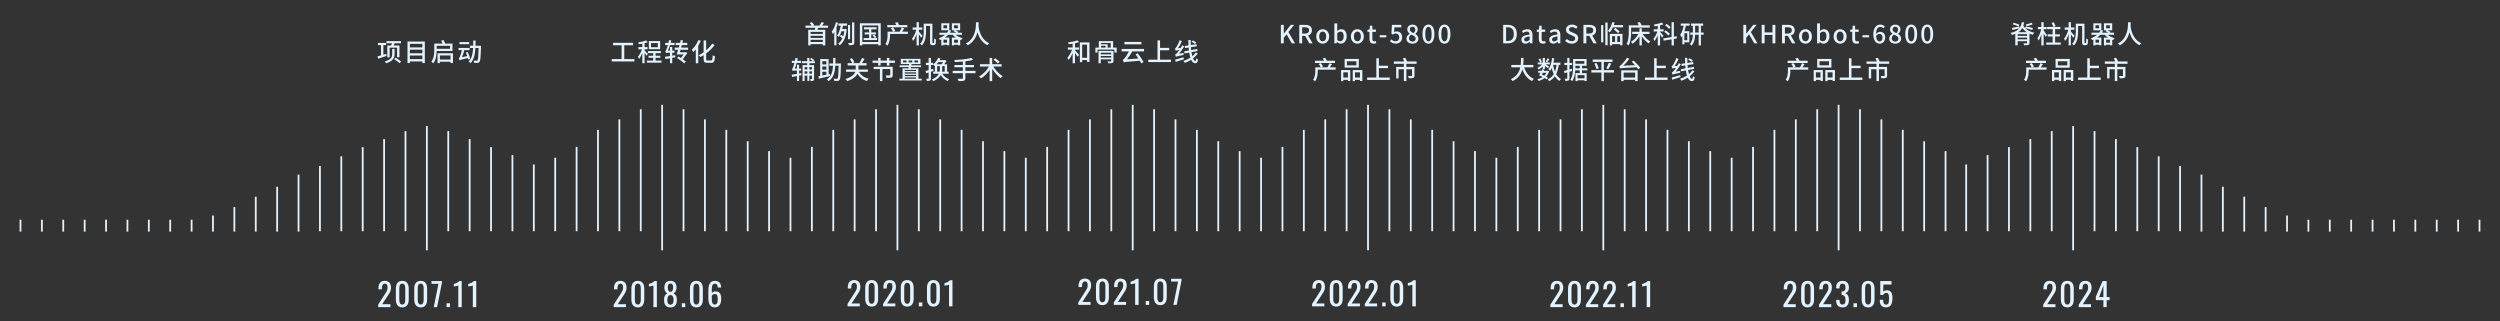 <svg xmlns="http://www.w3.org/2000/svg" xmlns:xlink="http://www.w3.org/1999/xlink" width="1400" height="180" viewBox="0 0 1400 180" fill="none"><rect x="0" y="0" width="1400" height="180" fill="#333333" stroke="none"/><g opacity="1"  transform="translate(0 0)  rotate(0)"><g opacity="1"  transform="translate(10.975 12.331)  rotate(0)"><path id="The COVID-19 virus a" fill-rule="evenodd" style="fill:#E3F3FF" opacity="1" d="M857.219,159.654v-1.37l3.71,-5.78c0.41,-0.65 0.76,-1.21 0.76,-1.21c0.35,-0.55 0.58,-1.18 0.58,-1.18c0.22,-0.62 0.22,-1.43 0.22,-1.43c0,-1 -0.32,-1.58 -0.32,-1.58c-0.32,-0.58 -1.13,-0.58 -1.13,-0.58c-0.69,0 -1.07,0.38 -1.07,0.38c-0.37,0.38 -0.52,0.99 -0.52,0.99c-0.14,0.61 -0.14,1.32 -0.14,1.32v0.48h-1.93v-0.5c0,-1.32 0.35,-2.26 0.35,-2.26c0.35,-0.95 1.14,-1.47 1.14,-1.47c0.78,-0.52 2.08,-0.52 2.08,-0.52c1.76,0 2.62,1 2.62,1c0.87,1 0.87,2.76 0.87,2.76c0,0.94 -0.23,1.64 -0.23,1.64c-0.22,0.7 -0.58,1.31 -0.58,1.31c-0.36,0.62 -0.79,1.26 -0.79,1.26l-3.35,5.12h4.61v1.62zM870.749,159.814c-1.24,0 -2.04,-0.56 -2.04,-0.56c-0.81,-0.56 -1.19,-1.53 -1.19,-1.53c-0.39,-0.97 -0.39,-2.21 -0.39,-2.21v-6.29c0,-1.27 0.38,-2.24 0.38,-2.24c0.38,-0.96 1.18,-1.5 1.18,-1.5c0.8,-0.54 2.06,-0.54 2.06,-0.54c1.26,0 2.05,0.54 2.05,0.54c0.79,0.54 1.17,1.5 1.17,1.5c0.38,0.97 0.38,2.24 0.38,2.24v6.29c0,1.26 -0.39,2.23 -0.39,2.23c-0.39,0.97 -1.18,1.52 -1.18,1.52c-0.79,0.55 -2.03,0.55 -2.03,0.55zM871.779,157.834c0.35,-0.4 0.49,-1.02 0.49,-1.02c0.13,-0.62 0.13,-1.29 0.13,-1.29v-6.31c0,-0.71 -0.12,-1.33 -0.12,-1.33c-0.13,-0.62 -0.48,-1 -0.48,-1c-0.35,-0.37 -1.05,-0.37 -1.05,-0.37c-0.7,0 -1.06,0.37 -1.06,0.37c-0.36,0.38 -0.49,1 -0.49,1c-0.13,0.62 -0.13,1.33 -0.13,1.33v6.31c0,0.67 0.14,1.29 0.14,1.29c0.13,0.62 0.5,1.02 0.5,1.02c0.37,0.39 1.04,0.39 1.04,0.39c0.68,0 1.03,-0.39 1.03,-0.39zM877.129,159.654v-1.37l3.71,-5.78c0.41,-0.65 0.76,-1.21 0.76,-1.21c0.35,-0.55 0.58,-1.18 0.58,-1.18c0.22,-0.62 0.22,-1.43 0.22,-1.43c0,-1 -0.32,-1.58 -0.32,-1.58c-0.32,-0.58 -1.13,-0.58 -1.13,-0.58c-0.69,0 -1.07,0.38 -1.07,0.38c-0.37,0.38 -0.52,0.99 -0.52,0.99c-0.14,0.61 -0.14,1.32 -0.14,1.32v0.48h-1.93v-0.5c0,-1.32 0.35,-2.26 0.35,-2.26c0.35,-0.95 1.14,-1.47 1.14,-1.47c0.78,-0.52 2.08,-0.52 2.08,-0.52c1.76,0 2.62,1 2.62,1c0.87,1 0.87,2.76 0.87,2.76c0,0.94 -0.23,1.64 -0.23,1.64c-0.22,0.7 -0.58,1.31 -0.58,1.31c-0.36,0.62 -0.79,1.26 -0.79,1.26l-3.35,5.12h4.61v1.62zM886.729,159.654v-1.37l3.71,-5.78c0.42,-0.65 0.77,-1.21 0.77,-1.21c0.35,-0.55 0.57,-1.18 0.57,-1.18c0.23,-0.62 0.23,-1.43 0.23,-1.43c0,-1 -0.33,-1.58 -0.33,-1.58c-0.32,-0.58 -1.13,-0.58 -1.13,-0.58c-0.68,0 -1.06,0.38 -1.06,0.38c-0.38,0.38 -0.52,0.99 -0.52,0.99c-0.15,0.61 -0.15,1.32 -0.15,1.32v0.48h-1.92v-0.5c0,-1.32 0.35,-2.26 0.35,-2.26c0.35,-0.95 1.13,-1.47 1.13,-1.47c0.78,-0.52 2.08,-0.52 2.08,-0.52c1.76,0 2.63,1 2.63,1c0.86,1 0.86,2.76 0.86,2.76c0,0.94 -0.22,1.64 -0.22,1.64c-0.23,0.7 -0.59,1.31 -0.59,1.31c-0.36,0.62 -0.79,1.26 -0.79,1.26l-3.35,5.12h4.61v1.62zM896.479,159.654v-2.15h1.93v2.15zM903.059,159.654v-12.06c-0.02,0.01 -0.4,0.1 -0.4,0.1c-0.39,0.09 -0.88,0.18 -0.88,0.18c-0.48,0.09 -0.86,0.17 -0.86,0.17c-0.38,0.07 -0.4,0.07 -0.4,0.07v-1.46c0.31,-0.07 0.71,-0.2 0.71,-0.2c0.41,-0.12 0.83,-0.3 0.83,-0.3c0.43,-0.18 0.81,-0.45 0.81,-0.45c0.39,-0.27 0.66,-0.63 0.66,-0.63h1.46v14.58zM911.189,159.654v-12.06c-0.02,0.01 -0.4,0.1 -0.4,0.1c-0.39,0.09 -0.88,0.18 -0.88,0.18c-0.48,0.09 -0.86,0.17 -0.86,0.17c-0.38,0.07 -0.4,0.07 -0.4,0.07v-1.46c0.31,-0.07 0.71,-0.2 0.71,-0.2c0.41,-0.12 0.83,-0.3 0.83,-0.3c0.42,-0.18 0.81,-0.45 0.81,-0.45c0.39,-0.27 0.66,-0.63 0.66,-0.63h1.46v14.58z"></path><path id="The COVID-19 virus a" fill-rule="evenodd" style="fill:#E3F3FF" opacity="1" d="M987.758,159.655v-1.37l3.71,-5.78c0.41,-0.65 0.76,-1.21 0.76,-1.21c0.35,-0.55 0.58,-1.18 0.58,-1.18c0.22,-0.62 0.22,-1.43 0.22,-1.43c0,-1 -0.32,-1.58 -0.32,-1.58c-0.32,-0.58 -1.13,-0.58 -1.13,-0.58c-0.69,0 -1.07,0.38 -1.07,0.38c-0.37,0.38 -0.52,0.99 -0.52,0.99c-0.14,0.61 -0.14,1.32 -0.14,1.32v0.48h-1.93v-0.5c0,-1.32 0.35,-2.26 0.35,-2.26c0.35,-0.95 1.14,-1.47 1.14,-1.47c0.78,-0.52 2.08,-0.52 2.08,-0.52c1.76,0 2.62,1 2.62,1c0.87,1 0.87,2.76 0.87,2.76c0,0.94 -0.23,1.64 -0.23,1.64c-0.22,0.7 -0.58,1.31 -0.58,1.31c-0.36,0.62 -0.79,1.26 -0.79,1.26l-3.35,5.12h4.61v1.62zM1001.29,159.815c-1.24,0 -2.042,-0.56 -2.042,-0.56c-0.81,-0.56 -1.19,-1.53 -1.19,-1.53c-0.39,-0.97 -0.39,-2.21 -0.39,-2.21v-6.29c0,-1.27 0.38,-2.24 0.38,-2.24c0.38,-0.96 1.18,-1.5 1.18,-1.5c0.802,-0.54 2.062,-0.54 2.062,-0.54c1.26,0 2.05,0.54 2.05,0.54c0.79,0.54 1.17,1.5 1.17,1.5c0.38,0.97 0.38,2.24 0.38,2.24v6.29c0,1.26 -0.39,2.23 -0.39,2.23c-0.39,0.97 -1.18,1.52 -1.18,1.52c-0.79,0.55 -2.03,0.55 -2.03,0.55zM1002.32,157.835c0.35,-0.4 0.49,-1.02 0.49,-1.02c0.13,-0.62 0.13,-1.29 0.13,-1.29v-6.31c0,-0.71 -0.12,-1.33 -0.12,-1.33c-0.13,-0.62 -0.48,-1 -0.48,-1c-0.35,-0.37 -1.05,-0.37 -1.05,-0.37c-0.7,0 -1.06,0.37 -1.06,0.37c-0.362,0.38 -0.492,1 -0.492,1c-0.13,0.62 -0.13,1.33 -0.13,1.33v6.31c0,0.67 0.14,1.29 0.14,1.29c0.13,0.62 0.502,1.02 0.502,1.02c0.37,0.39 1.04,0.39 1.04,0.39c0.68,0 1.03,-0.39 1.03,-0.39zM1007.67,159.655v-1.37l3.71,-5.78c0.41,-0.65 0.76,-1.21 0.76,-1.21c0.35,-0.55 0.58,-1.18 0.58,-1.18c0.22,-0.62 0.22,-1.43 0.22,-1.43c0,-1 -0.32,-1.58 -0.32,-1.58c-0.32,-0.58 -1.13,-0.58 -1.13,-0.58c-0.69,0 -1.07,0.38 -1.07,0.38c-0.37,0.38 -0.52,0.99 -0.52,0.99c-0.14,0.61 -0.14,1.32 -0.14,1.32v0.48h-1.93v-0.5c0,-1.32 0.35,-2.26 0.35,-2.26c0.35,-0.95 1.14,-1.47 1.14,-1.47c0.78,-0.52 2.08,-0.52 2.08,-0.52c1.76,0 2.62,1 2.62,1c0.87,1 0.87,2.76 0.87,2.76c0,0.94 -0.23,1.64 -0.23,1.64c-0.22,0.7 -0.58,1.31 -0.58,1.31c-0.36,0.62 -0.79,1.26 -0.79,1.26l-3.35,5.12h4.61v1.62zM1020.82,159.815c-1.19,0 -1.98,-0.45 -1.98,-0.45c-0.79,-0.45 -1.19,-1.3 -1.19,-1.3c-0.39,-0.84 -0.39,-2 -0.39,-2v-0.48h1.9c0,0.07 0,0.15 0,0.15c0,0.08 0,0.17 0,0.17c0.02,0.65 0.16,1.17 0.16,1.17c0.13,0.52 0.48,0.83 0.48,0.83c0.35,0.31 1.02,0.31 1.02,0.31c0.7,0 1.06,-0.34 1.06,-0.34c0.36,-0.33 0.49,-0.94 0.49,-0.94c0.12,-0.61 0.12,-1.41 0.12,-1.41c0,-1.15 -0.42,-1.88 -0.42,-1.88c-0.42,-0.73 -1.48,-0.8 -1.48,-0.8c-0.06,-0.02 -0.14,-0.02 -0.14,-0.02c-0.08,0 -0.13,0 -0.13,0v-1.92c0.05,0 0.12,0 0.12,0c0.07,0 0.13,0 0.13,0c1.02,-0.04 1.47,-0.54 1.47,-0.54c0.45,-0.51 0.45,-1.68 0.45,-1.68c0,-0.99 -0.33,-1.58 -0.33,-1.58c-0.33,-0.59 -1.32,-0.59 -1.32,-0.59c-0.99,0 -1.32,0.65 -1.32,0.65c-0.32,0.66 -0.36,1.69 -0.36,1.69c0,0.07 0,0.15 0,0.15c0,0.08 0,0.15 0,0.15h-1.9v-0.48c0,-1.17 0.39,-2 0.39,-2c0.4,-0.83 1.2,-1.28 1.2,-1.28c0.8,-0.45 1.99,-0.45 1.99,-0.45c1.2,0 2,0.45 2,0.45c0.79,0.45 1.18,1.29 1.18,1.29c0.4,0.83 0.4,2 0.4,2c0,1.32 -0.57,2.11 -0.57,2.11c-0.56,0.79 -1.52,1.08 -1.52,1.08c0.67,0.2 1.13,0.68 1.13,0.68c0.46,0.49 0.71,1.24 0.71,1.24c0.25,0.74 0.25,1.73 0.25,1.73c0,1.3 -0.36,2.26 -0.36,2.26c-0.36,0.97 -1.15,1.5 -1.15,1.5c-0.79,0.53 -2.09,0.53 -2.09,0.53zM1027,159.655v-2.15h1.93v2.15zM1035.17,159.815c-1.24,0 -2.05,-0.56 -2.05,-0.56c-0.8,-0.56 -1.18,-1.53 -1.18,-1.53c-0.39,-0.97 -0.39,-2.21 -0.39,-2.21v-6.29c0,-1.27 0.38,-2.24 0.38,-2.24c0.38,-0.96 1.18,-1.5 1.18,-1.5c0.8,-0.54 2.06,-0.54 2.06,-0.54c1.26,0 2.05,0.54 2.05,0.54c0.79,0.54 1.17,1.5 1.17,1.5c0.38,0.97 0.38,2.24 0.38,2.24v6.29c0,1.26 -0.39,2.23 -0.39,2.23c-0.39,0.97 -1.18,1.52 -1.18,1.52c-0.79,0.55 -2.03,0.55 -2.03,0.55zM1036.2,157.835c0.35,-0.4 0.49,-1.02 0.49,-1.02c0.13,-0.62 0.13,-1.29 0.13,-1.29v-6.31c0,-0.71 -0.12,-1.33 -0.12,-1.33c-0.13,-0.62 -0.48,-1 -0.48,-1c-0.35,-0.37 -1.05,-0.37 -1.05,-0.37c-0.7,0 -1.06,0.37 -1.06,0.37c-0.36,0.38 -0.49,1 -0.49,1c-0.13,0.62 -0.13,1.33 -0.13,1.33v6.31c0,0.67 0.14,1.29 0.14,1.29c0.13,0.62 0.5,1.02 0.5,1.02c0.37,0.39 1.04,0.39 1.04,0.39c0.68,0 1.03,-0.39 1.03,-0.39zM1045.19,159.795c-1.32,0 -2.09,-0.5 -2.09,-0.5c-0.78,-0.51 -1.11,-1.46 -1.11,-1.46c-0.33,-0.96 -0.33,-2.27 -0.33,-2.27h1.92c0,0.65 0.11,1.27 0.11,1.27c0.11,0.62 0.46,1.03 0.46,1.03c0.35,0.4 1.07,0.4 1.07,0.4c0.79,0 1.14,-0.46 1.14,-0.46c0.34,-0.46 0.43,-1.24 0.43,-1.24c0.09,-0.78 0.09,-1.77 0.09,-1.77c0,-0.99 -0.11,-1.69 -0.11,-1.69c-0.11,-0.69 -0.45,-1.06 -0.45,-1.06c-0.34,-0.37 -1.08,-0.37 -1.08,-0.37c-0.59,0 -1.01,0.37 -1.01,0.37c-0.41,0.37 -0.61,0.84 -0.61,0.84h-1.64v-7.81h6.28v1.92h-4.53l-0.13,4.03c0.36,-0.37 0.89,-0.59 0.89,-0.59c0.53,-0.22 1.22,-0.22 1.22,-0.22c1.19,0 1.86,0.56 1.86,0.56c0.68,0.56 0.95,1.53 0.95,1.53c0.28,0.97 0.28,2.23 0.28,2.23c0,1.12 -0.16,2.08 -0.16,2.08c-0.16,0.97 -0.56,1.68 -0.56,1.68c-0.41,0.71 -1.11,1.1 -1.11,1.1c-0.7,0.4 -1.78,0.4 -1.78,0.4z"></path><path id="The COVID-19 virus a" fill-rule="evenodd" style="fill:#E3F3FF" opacity="1" d="M1133.2,159.655v-1.37l3.71,-5.78c0.41,-0.65 0.76,-1.21 0.76,-1.21c0.35,-0.55 0.58,-1.18 0.58,-1.18c0.22,-0.62 0.22,-1.43 0.22,-1.43c0,-1 -0.32,-1.58 -0.32,-1.58c-0.32,-0.58 -1.13,-0.58 -1.13,-0.58c-0.69,0 -1.07,0.38 -1.07,0.38c-0.37,0.38 -0.52,0.99 -0.52,0.99c-0.14,0.61 -0.14,1.32 -0.14,1.32v0.48h-1.93v-0.5c0,-1.32 0.35,-2.26 0.35,-2.26c0.35,-0.95 1.14,-1.47 1.14,-1.47c0.78,-0.52 2.08,-0.52 2.08,-0.52c1.76,0 2.62,1 2.62,1c0.87,1 0.87,2.76 0.87,2.76c0,0.94 -0.23,1.64 -0.23,1.64c-0.22,0.7 -0.58,1.31 -0.58,1.31c-0.36,0.62 -0.79,1.26 -0.79,1.26l-3.35,5.12h4.61v1.62zM1146.73,159.815c-1.24,0 -2.04,-0.56 -2.04,-0.56c-0.81,-0.56 -1.19,-1.53 -1.19,-1.53c-0.39,-0.97 -0.39,-2.21 -0.39,-2.21v-6.29c0,-1.27 0.38,-2.24 0.38,-2.24c0.38,-0.96 1.18,-1.5 1.18,-1.5c0.8,-0.54 2.06,-0.54 2.06,-0.54c1.26,0 2.05,0.54 2.05,0.54c0.79,0.54 1.17,1.5 1.17,1.5c0.38,0.97 0.38,2.24 0.38,2.24v6.29c0,1.26 -0.39,2.23 -0.39,2.23c-0.39,0.97 -1.18,1.52 -1.18,1.52c-0.79,0.55 -2.03,0.55 -2.03,0.55zM1147.76,157.835c0.35,-0.4 0.49,-1.02 0.49,-1.02c0.13,-0.62 0.13,-1.29 0.13,-1.29v-6.31c0,-0.71 -0.12,-1.33 -0.12,-1.33c-0.13,-0.62 -0.48,-1 -0.48,-1c-0.35,-0.37 -1.05,-0.37 -1.05,-0.37c-0.7,0 -1.06,0.37 -1.06,0.37c-0.36,0.38 -0.49,1 -0.49,1c-0.13,0.62 -0.13,1.33 -0.13,1.33v6.31c0,0.67 0.14,1.29 0.14,1.29c0.13,0.62 0.5,1.02 0.5,1.02c0.37,0.39 1.04,0.39 1.04,0.39c0.68,0 1.03,-0.39 1.03,-0.39zM1153.11,159.655v-1.37l3.71,-5.78c0.41,-0.65 0.76,-1.21 0.76,-1.21c0.35,-0.55 0.58,-1.18 0.58,-1.18c0.22,-0.62 0.22,-1.43 0.22,-1.43c0,-1 -0.32,-1.58 -0.32,-1.58c-0.32,-0.58 -1.13,-0.58 -1.13,-0.58c-0.69,0 -1.07,0.38 -1.07,0.38c-0.37,0.38 -0.52,0.99 -0.52,0.99c-0.14,0.61 -0.14,1.32 -0.14,1.32v0.48h-1.93v-0.5c0,-1.32 0.35,-2.26 0.35,-2.26c0.35,-0.95 1.14,-1.47 1.14,-1.47c0.78,-0.52 2.08,-0.52 2.08,-0.52c1.76,0 2.62,1 2.62,1c0.87,1 0.87,2.76 0.87,2.76c0,0.94 -0.23,1.64 -0.23,1.64c-0.22,0.7 -0.58,1.31 -0.58,1.31c-0.36,0.62 -0.79,1.26 -0.79,1.26l-3.35,5.12h4.61v1.62zM1166.93,159.655v-3.91h-4.23v-2.02l3.79,-8.65h2.27v8.96h1.64v1.71h-1.64v3.91zM1166.93,154.035v-6.62l-2.38,6.62z"></path><path id="The COVID-19 virus a" fill-rule="evenodd" style="fill:#E3F3FF" opacity="1" d="M723.793,159.213v-1.37l3.71,-5.78c0.41,-0.65 0.76,-1.21 0.76,-1.21c0.35,-0.55 0.58,-1.18 0.58,-1.18c0.22,-0.62 0.22,-1.43 0.22,-1.43c0,-1 -0.32,-1.58 -0.32,-1.58c-0.32,-0.58 -1.13,-0.58 -1.13,-0.58c-0.69,0 -1.07,0.38 -1.07,0.38c-0.37,0.38 -0.52,0.99 -0.52,0.99c-0.14,0.61 -0.14,1.32 -0.14,1.32v0.48h-1.93v-0.5c0,-1.32 0.35,-2.26 0.35,-2.26c0.35,-0.95 1.14,-1.47 1.14,-1.47c0.78,-0.52 2.08,-0.52 2.08,-0.52c1.76,0 2.62,1 2.62,1c0.87,1 0.87,2.76 0.87,2.76c0,0.94 -0.23,1.64 -0.23,1.64c-0.22,0.7 -0.58,1.31 -0.58,1.31c-0.36,0.62 -0.79,1.26 -0.79,1.26l-3.35,5.12h4.61v1.62zM737.323,159.373c-1.24,0 -2.04,-0.56 -2.04,-0.56c-0.81,-0.56 -1.19,-1.53 -1.19,-1.53c-0.39,-0.97 -0.39,-2.21 -0.39,-2.21v-6.29c0,-1.27 0.38,-2.24 0.38,-2.24c0.38,-0.96 1.18,-1.5 1.18,-1.5c0.8,-0.54 2.06,-0.54 2.06,-0.54c1.26,0 2.05,0.54 2.05,0.54c0.79,0.54 1.17,1.5 1.17,1.5c0.38,0.97 0.38,2.24 0.38,2.24v6.29c0,1.26 -0.39,2.23 -0.39,2.23c-0.39,0.97 -1.18,1.52 -1.18,1.52c-0.79,0.55 -2.03,0.55 -2.03,0.55zM738.353,157.393c0.35,-0.4 0.49,-1.02 0.49,-1.02c0.13,-0.62 0.13,-1.29 0.13,-1.29v-6.31c0,-0.71 -0.12,-1.33 -0.12,-1.33c-0.13,-0.62 -0.48,-1 -0.48,-1c-0.35,-0.37 -1.05,-0.37 -1.05,-0.37c-0.7,0 -1.06,0.37 -1.06,0.37c-0.36,0.38 -0.49,1 -0.49,1c-0.13,0.62 -0.13,1.33 -0.13,1.33v6.31c0,0.67 0.14,1.29 0.14,1.29c0.13,0.62 0.5,1.02 0.5,1.02c0.37,0.39 1.04,0.39 1.04,0.39c0.68,0 1.03,-0.39 1.03,-0.39zM743.703,159.213v-1.37l3.71,-5.78c0.41,-0.65 0.76,-1.21 0.76,-1.21c0.35,-0.55 0.58,-1.18 0.58,-1.18c0.22,-0.62 0.22,-1.43 0.22,-1.43c0,-1 -0.32,-1.58 -0.32,-1.58c-0.32,-0.58 -1.13,-0.58 -1.13,-0.58c-0.69,0 -1.07,0.38 -1.07,0.38c-0.37,0.38 -0.52,0.99 -0.52,0.99c-0.14,0.61 -0.14,1.32 -0.14,1.32v0.48h-1.93v-0.5c0,-1.32 0.35,-2.26 0.35,-2.26c0.35,-0.95 1.14,-1.47 1.14,-1.47c0.78,-0.52 2.08,-0.52 2.08,-0.52c1.76,0 2.62,1 2.62,1c0.87,1 0.87,2.76 0.87,2.76c0,0.94 -0.23,1.64 -0.23,1.64c-0.22,0.7 -0.58,1.31 -0.58,1.31c-0.36,0.62 -0.79,1.26 -0.79,1.26l-3.35,5.12h4.61v1.62zM753.303,159.213v-1.37l3.71,-5.78c0.42,-0.65 0.77,-1.21 0.77,-1.21c0.35,-0.55 0.57,-1.18 0.57,-1.18c0.23,-0.62 0.23,-1.43 0.23,-1.43c0,-1 -0.33,-1.58 -0.33,-1.58c-0.32,-0.58 -1.13,-0.58 -1.13,-0.58c-0.68,0 -1.06,0.38 -1.06,0.38c-0.38,0.38 -0.52,0.99 -0.52,0.99c-0.15,0.61 -0.15,1.32 -0.15,1.32v0.48h-1.92v-0.5c0,-1.32 0.35,-2.26 0.35,-2.26c0.35,-0.95 1.13,-1.47 1.13,-1.47c0.78,-0.52 2.08,-0.52 2.08,-0.52c1.76,0 2.63,1 2.63,1c0.86,1 0.86,2.76 0.86,2.76c0,0.94 -0.22,1.64 -0.22,1.64c-0.23,0.7 -0.59,1.31 -0.59,1.31c-0.36,0.62 -0.79,1.26 -0.79,1.26l-3.35,5.12h4.61v1.62zM763.053,159.213v-2.15h1.93v2.15zM771.223,159.373c-1.25,0 -2.05,-0.56 -2.05,-0.56c-0.8,-0.56 -1.19,-1.53 -1.19,-1.53c-0.38,-0.97 -0.38,-2.21 -0.38,-2.21v-6.29c0,-1.27 0.38,-2.24 0.38,-2.24c0.37,-0.96 1.18,-1.5 1.18,-1.5c0.8,-0.54 2.06,-0.54 2.06,-0.54c1.26,0 2.05,0.54 2.05,0.54c0.79,0.54 1.17,1.5 1.17,1.5c0.38,0.97 0.38,2.24 0.38,2.24v6.29c0,1.26 -0.39,2.23 -0.39,2.23c-0.39,0.97 -1.18,1.52 -1.18,1.52c-0.79,0.55 -2.03,0.55 -2.03,0.55zM772.253,157.393c0.35,-0.4 0.49,-1.02 0.49,-1.02c0.13,-0.62 0.13,-1.29 0.13,-1.29v-6.31c0,-0.71 -0.12,-1.33 -0.12,-1.33c-0.13,-0.62 -0.48,-1 -0.48,-1c-0.35,-0.37 -1.05,-0.37 -1.05,-0.37c-0.71,0 -1.07,0.37 -1.07,0.37c-0.36,0.38 -0.48,1 -0.48,1c-0.13,0.62 -0.13,1.33 -0.13,1.33v6.31c0,0.67 0.14,1.29 0.14,1.29c0.13,0.62 0.5,1.02 0.5,1.02c0.37,0.39 1.04,0.39 1.04,0.39c0.68,0 1.03,-0.39 1.03,-0.39zM779.943,159.213v-12.06c-0.02,0.01 -0.41,0.1 -0.41,0.1c-0.38,0.09 -0.87,0.18 -0.87,0.18c-0.49,0.09 -0.86,0.17 -0.86,0.17c-0.38,0.07 -0.4,0.07 -0.4,0.07v-1.46c0.31,-0.07 0.71,-0.2 0.71,-0.2c0.41,-0.12 0.83,-0.3 0.83,-0.3c0.42,-0.18 0.81,-0.45 0.81,-0.45c0.39,-0.27 0.66,-0.63 0.66,-0.63h1.45v14.58z"></path><path id="The COVID-19 virus a" fill-rule="evenodd" style="fill:#E3F3FF" opacity="1" d="M592.855,158.385v-1.37l3.71,-5.78c0.41,-0.65 0.76,-1.21 0.76,-1.21c0.35,-0.55 0.58,-1.18 0.58,-1.18c0.22,-0.62 0.22,-1.43 0.22,-1.43c0,-1 -0.32,-1.58 -0.32,-1.58c-0.32,-0.58 -1.13,-0.58 -1.13,-0.58c-0.69,0 -1.07,0.38 -1.07,0.38c-0.37,0.38 -0.52,0.99 -0.52,0.99c-0.14,0.61 -0.14,1.32 -0.14,1.32v0.48h-1.93v-0.5c0,-1.32 0.35,-2.26 0.35,-2.26c0.35,-0.95 1.14,-1.47 1.14,-1.47c0.78,-0.52 2.08,-0.52 2.08,-0.52c1.76,0 2.62,1 2.62,1c0.87,1 0.87,2.76 0.87,2.76c0,0.94 -0.23,1.64 -0.23,1.64c-0.22,0.7 -0.58,1.31 -0.58,1.31c-0.36,0.62 -0.79,1.26 -0.79,1.26l-3.35,5.12h4.61v1.62zM606.385,158.545c-1.24,0 -2.05,-0.56 -2.05,-0.56c-0.8,-0.56 -1.18,-1.53 -1.18,-1.53c-0.39,-0.97 -0.39,-2.21 -0.39,-2.21v-6.29c0,-1.27 0.38,-2.24 0.38,-2.24c0.38,-0.96 1.18,-1.5 1.18,-1.5c0.8,-0.54 2.06,-0.54 2.06,-0.54c1.26,0 2.05,0.54 2.05,0.54c0.79,0.54 1.17,1.5 1.17,1.5c0.38,0.97 0.38,2.24 0.38,2.24v6.29c0,1.26 -0.39,2.23 -0.39,2.23c-0.39,0.97 -1.18,1.52 -1.18,1.52c-0.79,0.55 -2.03,0.55 -2.03,0.55zM607.415,156.565c0.35,-0.4 0.49,-1.02 0.49,-1.02c0.13,-0.62 0.13,-1.29 0.13,-1.29v-6.31c0,-0.71 -0.12,-1.33 -0.12,-1.33c-0.13,-0.62 -0.48,-1 -0.48,-1c-0.35,-0.37 -1.05,-0.37 -1.05,-0.37c-0.7,0 -1.06,0.37 -1.06,0.37c-0.36,0.38 -0.49,1 -0.49,1c-0.13,0.62 -0.13,1.33 -0.13,1.33v6.31c0,0.67 0.14,1.29 0.14,1.29c0.13,0.62 0.5,1.02 0.5,1.02c0.37,0.39 1.04,0.39 1.04,0.39c0.68,0 1.03,-0.39 1.03,-0.39zM612.765,158.385v-1.37l3.71,-5.78c0.41,-0.65 0.76,-1.21 0.76,-1.21c0.35,-0.55 0.58,-1.18 0.58,-1.18c0.22,-0.62 0.22,-1.43 0.22,-1.43c0,-1 -0.32,-1.58 -0.32,-1.58c-0.32,-0.58 -1.13,-0.58 -1.13,-0.58c-0.69,0 -1.07,0.38 -1.07,0.38c-0.37,0.38 -0.52,0.99 -0.52,0.99c-0.14,0.61 -0.14,1.32 -0.14,1.32v0.48h-1.93v-0.5c0,-1.32 0.35,-2.26 0.35,-2.26c0.35,-0.95 1.14,-1.47 1.14,-1.47c0.78,-0.52 2.08,-0.52 2.08,-0.52c1.76,0 2.62,1 2.62,1c0.87,1 0.87,2.76 0.87,2.76c0,0.94 -0.23,1.64 -0.23,1.64c-0.22,0.7 -0.58,1.31 -0.58,1.31c-0.36,0.62 -0.79,1.26 -0.79,1.26l-3.35,5.12h4.61v1.62zM624.705,158.385v-12.06c-0.01,0.01 -0.4,0.1 -0.4,0.1c-0.39,0.09 -0.87,0.18 -0.87,0.18c-0.49,0.09 -0.87,0.17 -0.87,0.17c-0.38,0.07 -0.39,0.07 -0.39,0.07v-1.46c0.3,-0.07 0.71,-0.2 0.71,-0.2c0.4,-0.12 0.82,-0.3 0.82,-0.3c0.43,-0.18 0.82,-0.45 0.82,-0.45c0.38,-0.27 0.65,-0.63 0.65,-0.63h1.46v14.58zM630.645,158.385v-2.15h1.92v2.15zM638.805,158.545c-1.24,0 -2.04,-0.56 -2.04,-0.56c-0.8,-0.56 -1.19,-1.53 -1.19,-1.53c-0.39,-0.97 -0.39,-2.21 -0.39,-2.21v-6.29c0,-1.27 0.38,-2.24 0.38,-2.24c0.38,-0.96 1.18,-1.5 1.18,-1.5c0.8,-0.54 2.06,-0.54 2.06,-0.54c1.26,0 2.05,0.54 2.05,0.54c0.79,0.54 1.17,1.5 1.17,1.5c0.38,0.97 0.38,2.24 0.38,2.24v6.29c0,1.26 -0.39,2.23 -0.39,2.23c-0.38,0.97 -1.18,1.52 -1.18,1.52c-0.79,0.55 -2.03,0.55 -2.03,0.55zM639.845,156.565c0.35,-0.4 0.48,-1.02 0.48,-1.02c0.14,-0.62 0.14,-1.29 0.14,-1.29v-6.31c0,-0.71 -0.13,-1.33 -0.13,-1.33c-0.13,-0.62 -0.48,-1 -0.48,-1c-0.35,-0.37 -1.05,-0.37 -1.05,-0.37c-0.7,0 -1.06,0.37 -1.06,0.37c-0.36,0.38 -0.49,1 -0.49,1c-0.12,0.62 -0.12,1.33 -0.12,1.33v6.31c0,0.67 0.13,1.29 0.13,1.29c0.14,0.62 0.51,1.02 0.51,1.02c0.36,0.39 1.03,0.39 1.03,0.39c0.68,0 1.04,-0.39 1.04,-0.39zM646.125,158.385l2.63,-13.07h-3.91v-1.51h5.83v0.93l-2.7,13.65z"></path><path id="The COVID-19 virus a" fill-rule="evenodd" style="fill:#E3F3FF" opacity="1" d="M463.63,159.213v-1.37l3.71,-5.78c0.41,-0.65 0.76,-1.21 0.76,-1.21c0.35,-0.55 0.58,-1.18 0.58,-1.18c0.22,-0.62 0.22,-1.43 0.22,-1.43c0,-1 -0.32,-1.58 -0.32,-1.58c-0.32,-0.58 -1.13,-0.58 -1.13,-0.58c-0.69,0 -1.07,0.38 -1.07,0.38c-0.37,0.38 -0.52,0.99 -0.52,0.99c-0.14,0.61 -0.14,1.32 -0.14,1.32v0.48h-1.93v-0.5c0,-1.32 0.35,-2.26 0.35,-2.26c0.35,-0.95 1.14,-1.47 1.14,-1.47c0.78,-0.52 2.08,-0.52 2.08,-0.52c1.76,0 2.62,1 2.62,1c0.87,1 0.87,2.76 0.87,2.76c0,0.94 -0.23,1.64 -0.23,1.64c-0.22,0.7 -0.58,1.31 -0.58,1.31c-0.36,0.62 -0.79,1.26 -0.79,1.26l-3.35,5.12h4.61v1.62zM477.16,159.373c-1.24,0 -2.04,-0.56 -2.04,-0.56c-0.81,-0.56 -1.19,-1.53 -1.19,-1.53c-0.39,-0.97 -0.39,-2.21 -0.39,-2.21v-6.29c0,-1.27 0.38,-2.24 0.38,-2.24c0.38,-0.96 1.18,-1.5 1.18,-1.5c0.8,-0.54 2.06,-0.54 2.06,-0.54c1.26,0 2.05,0.54 2.05,0.54c0.79,0.54 1.17,1.5 1.17,1.5c0.38,0.97 0.38,2.24 0.38,2.24v6.29c0,1.26 -0.39,2.23 -0.39,2.23c-0.39,0.97 -1.18,1.52 -1.18,1.52c-0.79,0.55 -2.03,0.55 -2.03,0.55zM478.19,157.393c0.35,-0.4 0.49,-1.02 0.49,-1.02c0.13,-0.62 0.13,-1.29 0.13,-1.29v-6.31c0,-0.71 -0.12,-1.33 -0.12,-1.33c-0.13,-0.62 -0.48,-1 -0.48,-1c-0.35,-0.37 -1.05,-0.37 -1.05,-0.37c-0.7,0 -1.06,0.37 -1.06,0.37c-0.36,0.38 -0.49,1 -0.49,1c-0.13,0.62 -0.13,1.33 -0.13,1.33v6.31c0,0.67 0.14,1.29 0.14,1.29c0.13,0.62 0.5,1.02 0.5,1.02c0.37,0.39 1.04,0.39 1.04,0.39c0.68,0 1.03,-0.39 1.03,-0.39zM483.54,159.213v-1.37l3.71,-5.78c0.41,-0.65 0.76,-1.21 0.76,-1.21c0.35,-0.55 0.58,-1.18 0.58,-1.18c0.22,-0.62 0.22,-1.43 0.22,-1.43c0,-1 -0.32,-1.58 -0.32,-1.58c-0.32,-0.58 -1.13,-0.58 -1.13,-0.58c-0.69,0 -1.07,0.38 -1.07,0.38c-0.37,0.38 -0.52,0.99 -0.52,0.99c-0.14,0.61 -0.14,1.32 -0.14,1.32v0.48h-1.93v-0.5c0,-1.32 0.35,-2.26 0.35,-2.26c0.35,-0.95 1.14,-1.47 1.14,-1.47c0.78,-0.52 2.08,-0.52 2.08,-0.52c1.76,0 2.62,1 2.62,1c0.87,1 0.87,2.76 0.87,2.76c0,0.94 -0.23,1.64 -0.23,1.64c-0.22,0.7 -0.58,1.31 -0.58,1.31c-0.36,0.62 -0.79,1.26 -0.79,1.26l-3.35,5.12h4.61v1.62zM497.07,159.373c-1.24,0 -2.05,-0.56 -2.05,-0.56c-0.8,-0.56 -1.18,-1.53 -1.18,-1.53c-0.39,-0.97 -0.39,-2.21 -0.39,-2.21v-6.29c0,-1.27 0.38,-2.24 0.38,-2.24c0.38,-0.96 1.18,-1.5 1.18,-1.5c0.8,-0.54 2.06,-0.54 2.06,-0.54c1.26,0 2.05,0.54 2.05,0.54c0.79,0.54 1.17,1.5 1.17,1.5c0.38,0.97 0.38,2.24 0.38,2.24v6.29c0,1.26 -0.39,2.23 -0.39,2.23c-0.39,0.97 -1.18,1.52 -1.18,1.52c-0.79,0.55 -2.03,0.55 -2.03,0.55zM498.1,157.393c0.35,-0.4 0.49,-1.02 0.49,-1.02c0.13,-0.62 0.13,-1.29 0.13,-1.29v-6.31c0,-0.71 -0.12,-1.33 -0.12,-1.33c-0.13,-0.62 -0.48,-1 -0.48,-1c-0.35,-0.37 -1.05,-0.37 -1.05,-0.37c-0.7,0 -1.06,0.37 -1.06,0.37c-0.36,0.38 -0.49,1 -0.49,1c-0.13,0.62 -0.13,1.33 -0.13,1.33v6.31c0,0.67 0.14,1.29 0.14,1.29c0.13,0.62 0.5,1.02 0.5,1.02c0.37,0.39 1.04,0.39 1.04,0.39c0.68,0 1.03,-0.39 1.03,-0.39zM503.59,159.213v-2.15h1.93v2.15zM511.76,159.373c-1.24,0 -2.04,-0.56 -2.04,-0.56c-0.81,-0.56 -1.19,-1.53 -1.19,-1.53c-0.39,-0.97 -0.39,-2.21 -0.39,-2.21v-6.29c0,-1.27 0.38,-2.24 0.38,-2.24c0.38,-0.96 1.18,-1.5 1.18,-1.5c0.8,-0.54 2.06,-0.54 2.06,-0.54c1.26,0 2.05,0.54 2.05,0.54c0.79,0.54 1.17,1.5 1.17,1.5c0.38,0.97 0.38,2.24 0.38,2.24v6.29c0,1.26 -0.39,2.23 -0.39,2.23c-0.39,0.97 -1.18,1.52 -1.18,1.52c-0.79,0.55 -2.03,0.55 -2.03,0.55zM512.79,157.393c0.35,-0.4 0.49,-1.02 0.49,-1.02c0.13,-0.62 0.13,-1.29 0.13,-1.29v-6.31c0,-0.71 -0.12,-1.33 -0.12,-1.33c-0.13,-0.62 -0.48,-1 -0.48,-1c-0.35,-0.37 -1.05,-0.37 -1.05,-0.37c-0.7,0 -1.06,0.37 -1.06,0.37c-0.36,0.38 -0.49,1 -0.49,1c-0.13,0.62 -0.13,1.33 -0.13,1.33v6.31c0,0.67 0.14,1.29 0.14,1.29c0.13,0.62 0.5,1.02 0.5,1.02c0.37,0.39 1.04,0.39 1.04,0.39c0.68,0 1.03,-0.39 1.03,-0.39zM520.48,159.213v-12.06c-0.02,0.01 -0.41,0.1 -0.41,0.1c-0.38,0.09 -0.87,0.18 -0.87,0.18c-0.48,0.09 -0.86,0.17 -0.86,0.17c-0.38,0.07 -0.4,0.07 -0.4,0.07v-1.46c0.31,-0.07 0.71,-0.2 0.71,-0.2c0.41,-0.12 0.83,-0.3 0.83,-0.3c0.42,-0.18 0.81,-0.45 0.81,-0.45c0.39,-0.27 0.66,-0.63 0.66,-0.63h1.46v14.58z"></path><path id="The COVID-19 virus a" fill-rule="evenodd" style="fill:#E3F3FF" opacity="1" d="M332.688,159.655v-1.37l3.71,-5.78c0.41,-0.65 0.76,-1.21 0.76,-1.21c0.35,-0.55 0.58,-1.18 0.58,-1.18c0.22,-0.62 0.22,-1.43 0.22,-1.43c0,-1 -0.32,-1.58 -0.32,-1.58c-0.32,-0.58 -1.13,-0.58 -1.13,-0.58c-0.69,0 -1.07,0.38 -1.07,0.38c-0.37,0.38 -0.52,0.99 -0.52,0.99c-0.14,0.61 -0.14,1.32 -0.14,1.32v0.48h-1.93v-0.5c0,-1.32 0.35,-2.26 0.35,-2.26c0.35,-0.95 1.14,-1.47 1.14,-1.47c0.78,-0.52 2.08,-0.52 2.08,-0.52c1.76,0 2.62,1 2.62,1c0.87,1 0.87,2.76 0.87,2.76c0,0.94 -0.23,1.64 -0.23,1.64c-0.22,0.7 -0.58,1.31 -0.58,1.31c-0.36,0.62 -0.79,1.26 -0.79,1.26l-3.35,5.12h4.61v1.62zM346.218,159.815c-1.24,0 -2.04,-0.56 -2.04,-0.56c-0.81,-0.56 -1.19,-1.53 -1.19,-1.53c-0.39,-0.97 -0.39,-2.21 -0.39,-2.21v-6.29c0,-1.27 0.38,-2.24 0.38,-2.24c0.38,-0.96 1.18,-1.5 1.18,-1.5c0.8,-0.54 2.06,-0.54 2.06,-0.54c1.26,0 2.05,0.54 2.05,0.54c0.79,0.54 1.17,1.5 1.17,1.5c0.38,0.97 0.38,2.24 0.38,2.24v6.29c0,1.26 -0.39,2.23 -0.39,2.23c-0.39,0.97 -1.18,1.52 -1.18,1.52c-0.79,0.55 -2.03,0.55 -2.03,0.55zM347.248,157.835c0.35,-0.4 0.49,-1.02 0.49,-1.02c0.13,-0.62 0.13,-1.29 0.13,-1.29v-6.31c0,-0.71 -0.12,-1.33 -0.12,-1.33c-0.13,-0.62 -0.48,-1 -0.48,-1c-0.35,-0.37 -1.05,-0.37 -1.05,-0.37c-0.7,0 -1.06,0.37 -1.06,0.37c-0.36,0.38 -0.49,1 -0.49,1c-0.13,0.62 -0.13,1.33 -0.13,1.33v6.31c0,0.67 0.14,1.29 0.14,1.29c0.13,0.62 0.5,1.02 0.5,1.02c0.37,0.39 1.04,0.39 1.04,0.39c0.68,0 1.03,-0.39 1.03,-0.39zM354.938,159.655v-12.06c-0.02,0.01 -0.41,0.1 -0.41,0.1c-0.38,0.09 -0.87,0.18 -0.87,0.18c-0.48,0.09 -0.86,0.17 -0.86,0.17c-0.38,0.07 -0.4,0.07 -0.4,0.07v-1.46c0.31,-0.07 0.71,-0.2 0.71,-0.2c0.41,-0.12 0.83,-0.3 0.83,-0.3c0.42,-0.18 0.81,-0.45 0.81,-0.45c0.39,-0.27 0.66,-0.63 0.66,-0.63h1.46v14.58zM364.488,159.815c-1.31,0 -2.11,-0.52 -2.11,-0.52c-0.79,-0.53 -1.14,-1.49 -1.14,-1.49c-0.35,-0.96 -0.35,-2.26 -0.35,-2.26c0,-0.74 0.13,-1.29 0.13,-1.29c0.12,-0.56 0.36,-0.98 0.36,-0.98c0.25,-0.43 0.58,-0.74 0.58,-0.74c0.33,-0.32 0.73,-0.57 0.73,-0.57c-0.72,-0.49 -1.17,-1.27 -1.17,-1.27c-0.45,-0.78 -0.45,-1.99 -0.45,-1.99c0,-1.15 0.36,-2 0.36,-2c0.36,-0.84 1.12,-1.3 1.12,-1.3c0.77,-0.46 1.94,-0.46 1.94,-0.46c1.17,0 1.92,0.46 1.92,0.46c0.74,0.46 1.1,1.3 1.1,1.3c0.36,0.85 0.36,2 0.36,2c0,1.23 -0.44,2 -0.44,2c-0.44,0.77 -1.18,1.26 -1.18,1.26c0.4,0.25 0.73,0.57 0.73,0.57c0.34,0.31 0.58,0.74 0.58,0.74c0.24,0.42 0.38,0.98 0.38,0.98c0.13,0.55 0.13,1.29 0.13,1.29c0,1.3 -0.35,2.26 -0.35,2.26c-0.35,0.96 -1.13,1.49 -1.13,1.49c-0.79,0.52 -2.1,0.52 -2.1,0.52zM365.568,157.925c0.38,-0.36 0.51,-0.97 0.51,-0.97c0.14,-0.62 0.14,-1.37 0.14,-1.37c0,-0.69 -0.15,-1.29 -0.15,-1.29c-0.16,-0.6 -0.54,-0.99 -0.54,-0.99c-0.37,-0.39 -1.04,-0.39 -1.04,-0.39c-0.67,0 -1.05,0.38 -1.05,0.38c-0.39,0.38 -0.55,0.98 -0.55,0.98c-0.16,0.61 -0.16,1.31 -0.16,1.31c0,0.75 0.14,1.37 0.14,1.37c0.14,0.61 0.53,0.97 0.53,0.97c0.39,0.36 1.09,0.36 1.09,0.36c0.7,0 1.08,-0.36 1.08,-0.36zM365.418,150.705c0.31,-0.36 0.44,-0.93 0.44,-0.93c0.12,-0.56 0.12,-1.18 0.12,-1.18c0,-0.9 -0.32,-1.53 -0.32,-1.53c-0.32,-0.63 -1.17,-0.63 -1.17,-0.63c-0.85,0 -1.19,0.63 -1.19,0.63c-0.34,0.63 -0.34,1.53 -0.34,1.53c0,0.62 0.13,1.18 0.13,1.18c0.12,0.57 0.46,0.93 0.46,0.93c0.33,0.36 0.94,0.38 0.94,0.38c0.61,-0.02 0.93,-0.38 0.93,-0.38zM370.848,159.655v-2.15h1.93v2.15zM379.018,159.815c-1.24,0 -2.04,-0.56 -2.04,-0.56c-0.81,-0.56 -1.19,-1.53 -1.19,-1.53c-0.39,-0.97 -0.39,-2.21 -0.39,-2.21v-6.29c0,-1.27 0.38,-2.24 0.38,-2.24c0.38,-0.96 1.18,-1.5 1.18,-1.5c0.8,-0.54 2.06,-0.54 2.06,-0.54c1.26,0 2.05,0.54 2.05,0.54c0.79,0.54 1.17,1.5 1.17,1.5c0.38,0.97 0.38,2.24 0.38,2.24v6.29c0,1.26 -0.39,2.23 -0.39,2.23c-0.39,0.97 -1.18,1.52 -1.18,1.52c-0.79,0.55 -2.03,0.55 -2.03,0.55zM380.048,157.835c0.35,-0.4 0.49,-1.02 0.49,-1.02c0.13,-0.62 0.13,-1.29 0.13,-1.29v-6.31c0,-0.71 -0.12,-1.33 -0.12,-1.33c-0.13,-0.62 -0.48,-1 -0.48,-1c-0.35,-0.37 -1.05,-0.37 -1.05,-0.37c-0.7,0 -1.06,0.37 -1.06,0.37c-0.36,0.38 -0.49,1 -0.49,1c-0.13,0.62 -0.13,1.33 -0.13,1.33v6.31c0,0.67 0.14,1.29 0.14,1.29c0.13,0.62 0.5,1.02 0.5,1.02c0.37,0.39 1.04,0.39 1.04,0.39c0.68,0 1.03,-0.39 1.03,-0.39zM389.288,159.815c-1.26,0 -2.05,-0.64 -2.05,-0.64c-0.8,-0.64 -1.16,-1.73 -1.16,-1.73c-0.37,-1.09 -0.37,-2.42 -0.37,-2.42v-4.91c0,-1.43 0.32,-2.6 0.32,-2.6c0.32,-1.17 1.11,-1.87 1.11,-1.87c0.78,-0.7 2.15,-0.7 2.15,-0.7c1.13,0 1.92,0.41 1.92,0.41c0.78,0.42 1.2,1.21 1.2,1.21c0.42,0.79 0.44,1.93 0.44,1.93c0,0.03 0.01,0.1 0.01,0.1c0.01,0.06 0.01,0.11 0.01,0.11h-1.94c0,-1.06 -0.35,-1.62 -0.35,-1.62c-0.34,-0.56 -1.29,-0.56 -1.29,-0.56c-0.52,0 -0.9,0.34 -0.9,0.34c-0.38,0.33 -0.57,1.01 -0.57,1.01c-0.19,0.69 -0.19,1.77 -0.19,1.77v2.21c0.29,-0.45 0.82,-0.73 0.82,-0.73c0.53,-0.28 1.31,-0.28 1.31,-0.28c1.2,0 1.89,0.53 1.89,0.53c0.68,0.52 0.97,1.46 0.97,1.46c0.29,0.95 0.29,2.23 0.29,2.23c0,1.31 -0.36,2.39 -0.36,2.39c-0.36,1.08 -1.16,1.72 -1.16,1.72c-0.79,0.64 -2.1,0.64 -2.1,0.64zM390.298,157.845c0.36,-0.37 0.51,-0.98 0.51,-0.98c0.15,-0.62 0.15,-1.34 0.15,-1.34c0,-0.86 -0.08,-1.6 -0.08,-1.6c-0.08,-0.74 -0.42,-1.18 -0.42,-1.18c-0.34,-0.44 -1.17,-0.44 -1.17,-0.44c-0.4,0 -0.72,0.15 -0.72,0.15c-0.33,0.14 -0.56,0.37 -0.56,0.37c-0.23,0.22 -0.38,0.47 -0.38,0.47v2.18c0,0.74 0.16,1.37 0.16,1.37c0.15,0.63 0.51,1 0.51,1c0.36,0.37 0.99,0.37 0.99,0.37c0.65,0 1.01,-0.37 1.01,-0.37z"></path><path id="The COVID-19 virus a" fill-rule="evenodd" style="fill:#E3F3FF" opacity="1" d="M200.786,159.655v-1.37l3.71,-5.78c0.41,-0.65 0.76,-1.21 0.76,-1.21c0.35,-0.55 0.58,-1.18 0.58,-1.18c0.22,-0.62 0.22,-1.43 0.22,-1.43c0,-1 -0.32,-1.58 -0.32,-1.58c-0.32,-0.58 -1.13,-0.58 -1.13,-0.58c-0.69,0 -1.07,0.38 -1.07,0.38c-0.37,0.38 -0.52,0.99 -0.52,0.99c-0.14,0.61 -0.14,1.32 -0.14,1.32v0.48h-1.93v-0.5c0,-1.32 0.35,-2.26 0.35,-2.26c0.35,-0.95 1.14,-1.47 1.14,-1.47c0.78,-0.52 2.08,-0.52 2.08,-0.52c1.76,0 2.62,1 2.62,1c0.87,1 0.87,2.76 0.87,2.76c0,0.94 -0.23,1.64 -0.23,1.64c-0.22,0.7 -0.58,1.31 -0.58,1.31c-0.36,0.62 -0.79,1.26 -0.79,1.26l-3.35,5.12h4.61v1.62zM214.316,159.815c-1.24,0 -2.04,-0.56 -2.04,-0.56c-0.81,-0.56 -1.19,-1.53 -1.19,-1.53c-0.39,-0.97 -0.39,-2.21 -0.39,-2.21v-6.29c0,-1.27 0.38,-2.24 0.38,-2.24c0.38,-0.96 1.18,-1.5 1.18,-1.5c0.8,-0.54 2.06,-0.54 2.06,-0.54c1.26,0 2.05,0.54 2.05,0.54c0.79,0.54 1.17,1.5 1.17,1.5c0.38,0.97 0.38,2.24 0.38,2.24v6.29c0,1.26 -0.39,2.23 -0.39,2.23c-0.39,0.97 -1.18,1.52 -1.18,1.52c-0.79,0.55 -2.03,0.55 -2.03,0.55zM215.346,157.835c0.35,-0.4 0.49,-1.02 0.49,-1.02c0.13,-0.62 0.13,-1.29 0.13,-1.29v-6.31c0,-0.71 -0.12,-1.33 -0.12,-1.33c-0.13,-0.62 -0.48,-1 -0.48,-1c-0.35,-0.37 -1.05,-0.37 -1.05,-0.37c-0.7,0 -1.06,0.37 -1.06,0.37c-0.36,0.38 -0.49,1 -0.49,1c-0.13,0.62 -0.13,1.33 -0.13,1.33v6.31c0,0.67 0.14,1.29 0.14,1.29c0.13,0.62 0.5,1.02 0.5,1.02c0.37,0.39 1.04,0.39 1.04,0.39c0.68,0 1.03,-0.39 1.03,-0.39zM224.616,159.815c-1.24,0 -2.04,-0.56 -2.04,-0.56c-0.8,-0.56 -1.19,-1.53 -1.19,-1.53c-0.38,-0.97 -0.38,-2.21 -0.38,-2.21v-6.29c0,-1.27 0.37,-2.24 0.37,-2.24c0.38,-0.96 1.18,-1.5 1.18,-1.5c0.8,-0.54 2.06,-0.54 2.06,-0.54c1.26,0 2.06,0.54 2.06,0.54c0.79,0.54 1.17,1.5 1.17,1.5c0.37,0.97 0.37,2.24 0.37,2.24v6.29c0,1.26 -0.38,2.23 -0.38,2.23c-0.39,0.97 -1.18,1.52 -1.18,1.52c-0.79,0.55 -2.04,0.55 -2.04,0.55zM225.656,157.835c0.35,-0.4 0.49,-1.02 0.49,-1.02c0.13,-0.62 0.13,-1.29 0.13,-1.29v-6.31c0,-0.71 -0.13,-1.33 -0.13,-1.33c-0.12,-0.62 -0.47,-1 -0.47,-1c-0.35,-0.37 -1.06,-0.37 -1.06,-0.37c-0.7,0 -1.06,0.37 -1.06,0.37c-0.36,0.38 -0.48,1 -0.48,1c-0.13,0.62 -0.13,1.33 -0.13,1.33v6.31c0,0.67 0.14,1.29 0.14,1.29c0.13,0.62 0.5,1.02 0.5,1.02c0.37,0.39 1.03,0.39 1.03,0.39c0.69,0 1.04,-0.39 1.04,-0.39zM231.936,159.655l2.63,-13.07h-3.91v-1.51h5.84v0.93l-2.7,13.65zM239.096,159.655v-2.15h1.92v2.15zM245.676,159.655v-12.06c-0.02,0.01 -0.41,0.1 -0.41,0.1c-0.38,0.09 -0.87,0.18 -0.87,0.18c-0.49,0.09 -0.86,0.17 -0.86,0.17c-0.38,0.07 -0.4,0.07 -0.4,0.07v-1.46c0.31,-0.07 0.71,-0.2 0.71,-0.2c0.41,-0.12 0.83,-0.3 0.83,-0.3c0.42,-0.18 0.81,-0.45 0.81,-0.45c0.39,-0.27 0.66,-0.63 0.66,-0.63h1.45v14.58zM253.806,159.655v-12.06c-0.02,0.01 -0.41,0.1 -0.41,0.1c-0.39,0.09 -0.87,0.18 -0.87,0.18c-0.49,0.09 -0.87,0.17 -0.87,0.17c-0.37,0.07 -0.39,0.07 -0.39,0.07v-1.46c0.3,-0.07 0.71,-0.2 0.71,-0.2c0.4,-0.12 0.83,-0.3 0.83,-0.3c0.42,-0.18 0.81,-0.45 0.81,-0.45c0.38,-0.27 0.65,-0.63 0.65,-0.63h1.46v14.58z"></path><path id="The COVID-19 virus a" fill-rule="evenodd" style="fill:#E3F3FF" opacity="1" d="M208.656,15.024h1.33v2.93c0,1.87 -0.74,3.92 -4.69,5.15c-0.17,-0.28 -0.56,-0.77 -0.84,-1.02c3.78,-1 4.2,-2.72 4.2,-4.15zM209.746,20.764l0.83,-0.81c1.03,0.63 2.41,1.57 3.09,2.2l-0.88,0.92c-0.64,-0.66 -1.99,-1.64 -3.04,-2.31zM200.466,19.194l1.93,-0.51v-5.73h-1.69v-1.26h4.53v1.26h-1.52v5.35l1.59,-0.45l0.17,1.12c-1.64,0.57 -3.36,1.16 -4.69,1.61zM205.916,13.174h2.15c0.16,-0.39 0.31,-0.85 0.44,-1.28h-3.04v-1.19h8.09v1.19h-3.5c-0.21,0.44 -0.42,0.89 -0.62,1.28h3.29v6.57h-1.34v-5.39h-4.17v5.43h-1.3zM218.546,17.494h7v-2.02h-7zM225.546,14.214v-1.99h-7v1.99zM218.546,20.784h7v-2.03h-7zM217.216,10.924h9.72v12.07h-1.39v-0.91h-7v0.91h-1.33zM234.046,17.504h8.64v5.5h-1.36v-0.78h-5.97v0.8h-1.31zM241.326,21.014v-2.29h-5.97v2.29zM236.106,10.434l1.29,-0.35c0.35,0.6 0.71,1.39 0.91,1.9l-0.28,0.09h4.38v4.14h-8.85c-0.04,2.19 -0.4,5.04 -1.9,6.93c-0.22,-0.26 -0.78,-0.74 -1.09,-0.91c1.51,-1.93 1.65,-4.67 1.65,-6.68v-3.48h4.63c-0.18,-0.51 -0.47,-1.15 -0.74,-1.64zM233.576,14.984h7.49v-1.68h-7.49zM246.316,11.234h5.45v1.17h-5.45zM254.036,10.354h1.31c0,0.98 -0.01,1.96 -0.04,2.91h3.08c0,0 0,0.45 0,0.63c-0.18,5.72 -0.33,7.74 -0.81,8.37c-0.31,0.42 -0.62,0.56 -1.08,0.63c-0.45,0.06 -1.19,0.04 -1.92,0c-0.02,-0.38 -0.18,-0.92 -0.4,-1.29c0.74,0.07 1.41,0.07 1.71,0.07c0.23,0 0.39,-0.04 0.53,-0.22c0.33,-0.41 0.5,-2.19 0.66,-6.92h-1.82c-0.19,3.5 -0.79,6.6 -2.82,8.56c-0.21,-0.33 -0.66,-0.79 -0.99,-0.98c1.82,-1.73 2.35,-4.46 2.52,-7.58h-1.77v-1.27h1.81c0.03,-0.95 0.03,-1.92 0.03,-2.91zM246.376,21.464c-0.07,-0.26 -0.28,-0.88 -0.42,-1.2c0.24,-0.09 0.43,-0.44 0.66,-0.97c0.19,-0.43 0.74,-1.99 1.08,-3.55h-1.87v-1.22h6.19v1.22h-2.97c-0.33,1.35 -0.81,2.78 -1.33,3.97l2.93,-0.64c-0.22,-0.67 -0.49,-1.37 -0.73,-1.98l1.07,-0.29c0.53,1.22 1.14,2.86 1.38,3.81l-1.15,0.39l-0.22,-0.83c-3.71,0.9 -4.26,1.07 -4.62,1.29z"></path><path id="The COVID-19 virus a" fill-rule="evenodd" style="fill:#E3F3FF" opacity="1" d="M331.602,20.754h5.53v-7.74h-4.79v-1.38h11.19v1.38h-4.92v7.74h5.66v1.33h-12.67zM353.602,14.104h3.81v-2.31h-3.81zM352.372,10.674h6.33v4.55h-6.33zM352.202,18.894h2.62v-1.46h-2.94v-1.15h7.25v1.15h-3v1.46h2.68v1.13h-2.68v1.57h3.31v1.17h-8.15v-1.17h3.53v-1.57h-2.62zM350.842,10.284l0.91,1.02c-0.52,0.21 -1.12,0.39 -1.75,0.54v2.2h1.65v1.25h-1.65v0.66c0.38,0.32 1.58,1.56 1.86,1.9l-0.77,1.04c-0.21,-0.38 -0.67,-1.05 -1.09,-1.63v5.83h-1.29v-5.7c-0.53,1.27 -1.16,2.48 -1.8,3.27c-0.13,-0.36 -0.44,-0.91 -0.65,-1.23c0.86,-0.95 1.74,-2.64 2.27,-4.14h-1.99v-1.25h2.17v-1.9c-0.64,0.12 -1.3,0.22 -1.9,0.31c-0.06,-0.3 -0.22,-0.75 -0.38,-1.03c1.57,-0.25 3.36,-0.65 4.41,-1.14zM361.992,17.424c-0.05,-0.26 -0.25,-0.83 -0.39,-1.15c0.25,-0.07 0.46,-0.51 0.71,-1.11c0.13,-0.32 0.44,-1.19 0.73,-2.27h-1.55v-1.21h1.86c0.13,-0.52 0.22,-1.05 0.29,-1.57l1.31,0.24c-0.1,0.43 -0.21,0.88 -0.34,1.33h2.18v1.21h-2.53c-0.36,1.12 -0.78,2.2 -1.2,3.13h1.14v-2.08h1.28v2.08h1.26v1.19h-1.26v1.63l1.69,-0.26l0.06,1.15l-1.75,0.32v3.01h-1.28v-2.77l-2.53,0.47l-0.27,-1.29l2.8,-0.42v-1.84h-1.16c-0.46,0 -0.92,0.08 -1.05,0.21zM366.892,14.314h2.26l0.37,-1.42h-2.11v-1.21h2.44l0.37,-1.56l1.32,0.16l-0.35,1.4h2.7v1.21h-3.02l-0.38,1.42h3.89v1.23h-4.24l-0.41,1.4h3.1l0.21,-0.08l0.94,0.46c-0.72,1.05 -1.68,2.34 -2.58,3.5c0.67,0.46 1.26,0.91 1.68,1.29l-0.87,1.03c-0.85,-0.82 -2.59,-2.13 -4.04,-2.97l0.84,-0.85c0.44,0.25 0.92,0.53 1.38,0.83c0.51,-0.66 1.02,-1.36 1.47,-1.98h-3.92c0.27,-0.73 0.55,-1.64 0.84,-2.63h-1.89zM387.912,12.044l1.28,0.87c-1.29,1.79 -2.97,3.4 -4.72,4.69v2.99c0,0.8 0.11,0.94 0.74,0.94c0.31,0 1.67,0 2.03,0c0.69,0 0.78,-0.59 0.88,-2.95c0.35,0.26 0.93,0.54 1.32,0.64c-0.17,2.66 -0.52,3.63 -2.1,3.63c-0.34,0 -1.98,0 -2.3,0c-1.55,0 -1.99,-0.51 -1.99,-2.28v-2.01c-0.6,0.38 -1.21,0.73 -1.8,1.03c-0.21,-0.28 -0.63,-0.75 -0.98,-1c0.91,-0.43 1.86,-0.99 2.78,-1.65v-6.61h1.42v5.52c1.31,-1.11 2.52,-2.4 3.44,-3.81zM380.112,10.084l1.33,0.42c-0.39,0.94 -0.86,1.88 -1.4,2.76v9.84h-1.38v-7.81c-0.45,0.57 -0.91,1.1 -1.37,1.55c-0.17,-0.32 -0.61,-1.02 -0.87,-1.33c1.47,-1.3 2.87,-3.34 3.69,-5.43z"></path><path id="The COVID-19 virus a" fill-rule="evenodd" style="fill:#E3F3FF" opacity="1" d="M442.952,8.922h6.84v-1.21h-6.84zM449.792,6.682v-1.17h-6.84v1.17zM442.952,11.202h6.84v-1.25h-6.84zM442.462,0.562l1.17,-0.52c0.52,0.49 1.08,1.18 1.35,1.65l-0.62,0.32h3.5c0.44,-0.57 0.91,-1.35 1.19,-1.93l1.5,0.35c-0.38,0.56 -0.8,1.12 -1.19,1.58h3.37v1.24h-5.5c-0.15,0.37 -0.31,0.75 -0.46,1.1h4.4v8.75h-1.38v-0.73h-6.84v0.73h-1.32v-8.75h3.71c0.11,-0.35 0.21,-0.74 0.28,-1.1h-5.5v-1.24h3.46c-0.3,-0.46 -0.73,-1.03 -1.12,-1.45zM463.912,1.682h1.18v7.92h-1.18zM466.182,0.212h1.25v11.2c0,0.77 -0.19,1.13 -0.63,1.34c-0.47,0.21 -1.24,0.25 -2.36,0.24c-0.05,-0.35 -0.25,-0.92 -0.42,-1.29c0.83,0.03 1.6,0.03 1.85,0.03c0.23,-0.01 0.31,-0.08 0.31,-0.32zM459.382,8.012l0.7,-0.91c0.35,0.25 0.77,0.57 1.13,0.88c0.29,-0.86 0.52,-1.81 0.67,-2.83h-1.57c-0.4,1.26 -0.92,2.38 -1.54,3.25c-0.19,-0.21 -0.7,-0.65 -0.98,-0.84c1,-1.32 1.66,-3.33 2.05,-5.49h-1.28v-1.25h4.83v1.25h-2.28c-0.12,0.63 -0.26,1.26 -0.43,1.86h1.54l0.21,-0.03l0.77,0.19c-0.44,4.46 -1.81,7.42 -4.01,9.01c-0.16,-0.31 -0.53,-0.77 -0.81,-1.02c0.94,-0.6 1.74,-1.61 2.34,-2.9c-0.39,-0.39 -0.91,-0.84 -1.34,-1.17zM457.162,0.122l1.19,0.34c-0.25,0.88 -0.56,1.79 -0.91,2.66v9.95h-1.23v-7.46c-0.26,0.44 -0.53,0.83 -0.81,1.19c-0.1,-0.31 -0.41,-1.06 -0.62,-1.4c1.03,-1.31 1.88,-3.27 2.38,-5.28zM477.642,7.492l0.84,-0.46c0.47,0.43 1.05,1.05 1.31,1.47l-0.86,0.5h1.24v1.09h-7.52v-1.09h3.06v-2.07h-2.5v-1.14h2.5v-1.69h-2.87v-1.18h7.07v1.18h-2.96v1.69h2.63v1.14h-2.63v2.07h1.93c-0.25,-0.42 -0.78,-1.05 -1.24,-1.51zM470.552,0.712h11.69v12.39h-1.4v-0.7h-8.94v0.7h-1.35zM480.842,11.172v-9.24h-8.94v9.24zM493.942,3.062l1.47,0.48c-0.39,0.63 -0.81,1.3 -1.2,1.85h3.24v1.29h-10.01v0.65c0,1.73 -0.25,4.25 -1.51,5.91c-0.21,-0.26 -0.81,-0.77 -1.1,-0.94c1.12,-1.48 1.23,-3.52 1.23,-4.99v-1.92h3.04c-0.21,-0.55 -0.69,-1.33 -1.12,-1.92l1.16,-0.49c0.46,0.59 0.99,1.4 1.22,1.95l-1.04,0.46h3.53c0.39,-0.65 0.85,-1.61 1.09,-2.33zM490.232,0.422l1.34,-0.35c0.4,0.49 0.79,1.16 0.98,1.62h4.57v1.26h-11.22v-1.26h5.09c-0.2,-0.42 -0.49,-0.91 -0.76,-1.27zM506.312,0.912h4.86v10.02c0,0.42 0.01,0.66 0.07,0.73c0.05,0.06 0.12,0.08 0.21,0.08c0.08,0 0.22,0 0.32,0c0.1,0 0.19,-0.02 0.25,-0.09c0.06,-0.09 0.1,-0.21 0.11,-0.52c0.03,-0.32 0.06,-1.02 0.06,-1.93c0.26,0.23 0.66,0.44 0.98,0.56c-0.02,0.77 -0.07,1.79 -0.13,2.17c-0.08,0.4 -0.21,0.65 -0.42,0.81c-0.22,0.15 -0.5,0.22 -0.81,0.22c-0.21,0 -0.55,0 -0.73,0c-0.31,0 -0.67,-0.1 -0.88,-0.32c-0.25,-0.24 -0.35,-0.52 -0.35,-1.74v-8.73h-2.25v3.26c0,2.35 -0.3,5.61 -2.33,7.66c-0.21,-0.24 -0.71,-0.67 -1.02,-0.84c1.89,-1.92 2.06,-4.69 2.06,-6.83zM502.302,0.112h1.28v2.95h1.96v1.26h-1.96v1.07c0.49,0.49 1.78,1.99 2.08,2.35l-0.78,1.08c-0.25,-0.46 -0.81,-1.26 -1.3,-1.93v6.2h-1.28v-6.26c-0.51,1.47 -1.19,2.86 -1.89,3.75c-0.14,-0.36 -0.44,-0.91 -0.67,-1.23c0.97,-1.13 1.91,-3.19 2.4,-5.03h-2.05v-1.26h2.21zM517.352,3.502h2.01v-1.67h-2.01zM523.282,3.502h2.16v-1.67h-2.16zM522.952,5.162l0.54,-0.53h-1.43v-3.92h4.65v3.92h-2.71c0.63,0.25 1.31,0.62 1.7,0.93l-0.4,0.42h2.43v1.17h-3.58c1.04,0.84 2.51,1.53 3.95,1.89c-0.3,0.24 -0.66,0.73 -0.84,1.07l-0.53,-0.19v3.1h-1.29v-0.3h-2.13v0.38h-1.22v-4.37h2.27c-0.7,-0.46 -1.33,-1 -1.86,-1.58h-2.51c-0.53,0.56 -1.13,1.09 -1.85,1.58h2.48v4.29h-1.27v-0.3h-1.98v0.38h-1.21v-3.26l-0.68,0.29c-0.12,-0.3 -0.46,-0.79 -0.71,-1.02c1.43,-0.53 2.58,-1.2 3.47,-1.96h-3.15v-1.17h4.31c0.37,-0.45 0.65,-0.9 0.86,-1.35h-4.1v-3.92h4.46v3.84l1.04,0.18c-0.21,0.42 -0.45,0.84 -0.73,1.25h3.64c-0.46,-0.3 -1.09,-0.62 -1.62,-0.82zM519.352,11.582v-1.7h-1.98v1.7zM525.442,11.582v-1.7h-2.13v1.7zM535.582,0.142h1.51c-0.01,0.54 -0.03,1.27 -0.1,2.11c0.2,1.77 1.07,7.41 6.01,9.61c-0.39,0.3 -0.78,0.77 -0.98,1.13c-3.32,-1.57 -4.87,-4.68 -5.61,-7.22c-0.72,2.66 -2.22,5.51 -5.41,7.29c-0.22,-0.35 -0.66,-0.77 -1.09,-1.06c5.78,-3 5.63,-9.61 5.67,-11.86zM442.662,20.702l0.8,-0.6c0.51,0.36 1.21,0.89 1.59,1.24l-0.71,0.59h1.01v1.13h-3.04v1.08h2.6v7.62c0,0.53 -0.08,0.88 -0.42,1.08c-0.33,0.18 -0.81,0.21 -1.45,0.21c-0.05,-0.33 -0.2,-0.83 -0.35,-1.14c0.4,0.02 0.75,0.02 0.88,0.02c0.12,-0.02 0.17,-0.06 0.17,-0.2v-1.69h-1.5v2.96h-1.11v-2.96h-1.52v3.02h-1.17v-8.92h2.62v-1.08h-2.99v-1.13h2.99v-1.82h1.25v1.82h1.8c-0.36,-0.35 -0.98,-0.87 -1.45,-1.23zM439.612,28.932h1.52v-1.32h-1.52zM441.132,26.522v-1.26h-1.52v1.26zM442.242,27.612v1.32h1.5v-1.32zM443.742,25.262h-1.5v1.26h1.5zM432.912,27.422v-0.04c-0.07,-0.28 -0.25,-0.82 -0.39,-1.11c0.27,-0.07 0.46,-0.5 0.7,-1.12c0.13,-0.34 0.41,-1.18 0.67,-2.23h-1.44v-1.21h1.74c0.11,-0.54 0.22,-1.07 0.29,-1.6l1.28,0.24c-0.09,0.45 -0.19,0.91 -0.3,1.36h2.13v1.21h-2.45c-0.32,1.14 -0.7,2.22 -1.08,3.14h1.25v-2.14h1.19v2.14h1.15v1.15h-1.15v1.61l1.29,-0.21l0.05,1.15l-1.34,0.26v3.01h-1.19v-2.78l-2.69,0.51l-0.28,-1.28c0.8,-0.12 1.85,-0.27 2.97,-0.45v-1.82h-1.33c-0.46,0 -0.93,0.08 -1.05,0.19zM455.592,20.112h1.28c0,1.06 0,2.1 -0.02,3.11h3.12c0,0 -0.02,0.46 -0.02,0.61c-0.12,5.87 -0.25,7.9 -0.71,8.52c-0.31,0.43 -0.62,0.56 -1.09,0.63c-0.44,0.05 -1.19,0.04 -1.92,0.01c-0.03,-0.38 -0.17,-0.92 -0.39,-1.27c0.74,0.05 1.43,0.07 1.72,0.07c0.25,0 0.39,-0.05 0.53,-0.23c0.32,-0.4 0.48,-2.24 0.59,-7.1h-1.89c-0.22,3.7 -0.98,6.79 -3.78,8.66c-0.2,-0.31 -0.62,-0.76 -0.94,-1c2.56,-1.62 3.25,-4.34 3.45,-7.66h-2.06v-1.24h2.1c0.03,-1 0.03,-2.03 0.03,-3.11zM447.332,30.372l0.99,-0.18v-9.45h4.72v8.47l0.68,-0.15l0.13,1.19c-2.21,0.53 -4.58,1.09 -6.29,1.48zM451.792,29.482v-1.64h-2.28v2.11zM449.512,26.682h2.28v-1.78h-2.28zM451.792,23.722v-1.78h-2.28v1.78zM464.922,20.752l1.12,-0.56c0.6,0.72 1.2,1.68 1.47,2.34l-0.89,0.49h3.63c0.55,-0.84 1.15,-2.01 1.48,-2.88l1.45,0.47c-0.45,0.82 -0.97,1.7 -1.46,2.41h2.58v1.32h-4.55v1.76l-0.02,0.49h5.32v1.3h-5.01c1.08,1.89 2.91,3.25 5.42,3.83c-0.31,0.3 -0.73,0.91 -0.94,1.3c-2.42,-0.7 -4.16,-2.1 -5.33,-4.09c-0.73,1.53 -2.33,3.02 -5.74,4.17c-0.19,-0.32 -0.62,-0.88 -0.98,-1.19c3.61,-1.15 4.98,-2.6 5.48,-4.02h-5.13v-1.3h5.39l0.01,-0.5v-1.75h-4.52v-1.32h2.56c-0.27,-0.67 -0.81,-1.58 -1.34,-2.27zM478.262,25.082h10.67v4.59c0,0.76 -0.15,1.16 -0.73,1.39c-0.57,0.21 -1.47,0.21 -2.78,0.21c-0.04,-0.41 -0.23,-1 -0.39,-1.39c0.92,0.03 1.9,0.03 2.17,0.02c0.28,0 0.36,-0.06 0.36,-0.26v-3.29h-4.38v6.72h-1.4v-6.72h-3.52zM485.672,20.112h1.4v1.5h3.12v1.26h-3.12v1.5h-1.4v-1.5h-3.51v1.5h-1.35v-1.5h-3.16v-1.26h3.16v-1.5h1.35v1.5h3.51zM501.102,22.602h2.03v-1.06h-2.03zM497.902,22.602h1.99v-1.06h-1.99zM494.732,22.602h1.95v-1.06h-1.95zM494.442,25.952h3.35l0.12,-0.72h-5.07v-0.99h5.21l0.09,-0.71h-4.67v-2.9h11.01v2.9h-4.99l-0.11,0.71h5.45v0.99h-5.64l-0.16,0.72h4.31v5.79h1.85v0.97h-12.53v-0.97h1.78zM502.042,31.742v-0.71h-6.35v0.71zM495.692,28.872h6.35v-0.68h-6.35zM502.042,27.462v-0.67h-6.35v0.67zM495.692,30.302h6.35v-0.71h-6.35zM509.052,20.122h1.3v2.73h1.25v1.24h-1.25v2.49l1.26,-0.38l0.18,1.2l-1.44,0.45v3.67c0,0.67 -0.13,1.04 -0.5,1.25c-0.38,0.22 -0.94,0.28 -1.78,0.26c-0.06,-0.35 -0.21,-0.92 -0.38,-1.29c0.5,0.02 0.98,0.02 1.15,0.02c0.15,0 0.21,-0.06 0.21,-0.24v-3.26l-1.4,0.42l-0.31,-1.28c0.48,-0.11 1.06,-0.28 1.71,-0.46v-2.85h-1.54v-1.24h1.54zM511.602,27.812h0.95v-3.16l-0.09,0.07c-0.19,-0.3 -0.6,-0.76 -0.86,-0.96c1.34,-1.06 2.26,-2.49 2.75,-3.65l1.33,0.24c-0.15,0.32 -0.3,0.66 -0.49,0.98h2.8l0.21,-0.07l0.89,0.59c-0.35,0.57 -0.83,1.23 -1.33,1.82h1.63v4.14h0.9v1.15h-3.57c0.8,1.37 2.2,2.52 3.85,3.04c-0.28,0.26 -0.66,0.74 -0.83,1.05c-1.62,-0.63 -2.99,-1.87 -3.89,-3.38c-0.68,1.21 -1.92,2.42 -4.13,3.46c-0.18,-0.27 -0.59,-0.7 -0.89,-0.94c2.28,-0.96 3.43,-2.11 3.99,-3.23h-3.22zM513.532,23.672h2.73c0.32,-0.38 0.66,-0.82 0.92,-1.22h-2.69c-0.28,0.42 -0.6,0.82 -0.96,1.22zM515.222,27.812c0.13,-0.57 0.14,-1.12 0.14,-1.6v-1.52h-1.54v3.12zM518.062,24.692h-1.4v1.54c0,0.49 -0.02,1.02 -0.14,1.58h1.54zM522.552,27.352h5.68v-2.02h-4.73v-1.26h4.73v-1.93c-1.51,0.14 -3.05,0.24 -4.46,0.29c-0.04,-0.33 -0.21,-0.86 -0.34,-1.16c3.36,-0.15 7.34,-0.53 9.55,-1.16l0.98,1.08c-1.22,0.35 -2.73,0.6 -4.34,0.8v2.08h4.86v1.26h-4.86v2.02h5.67v1.29h-5.67v2.77c0,0.85 -0.24,1.22 -0.83,1.43c-0.6,0.21 -1.55,0.23 -3.01,0.22c-0.09,-0.36 -0.35,-0.95 -0.56,-1.3c1.12,0.03 2.26,0.03 2.58,0.01c0.32,0 0.43,-0.1 0.43,-0.39v-2.74h-5.68zM545.392,21.122l0.98,-0.81c0.81,0.57 1.92,1.42 2.46,1.98l-1,0.93c-0.52,-0.58 -1.61,-1.49 -2.44,-2.1zM543.212,20.122h1.45v3.49h5.28v1.3h-4.72c1.26,2.05 3.4,4.22 5.25,5.39c-0.33,0.27 -0.81,0.8 -1.06,1.16c-1.63,-1.19 -3.42,-3.17 -4.75,-5.22v6.88h-1.45v-6.35c-1.32,2.02 -3.06,3.76 -4.88,4.81c-0.25,-0.35 -0.68,-0.89 -1.02,-1.15c2.19,-1.11 4.33,-3.28 5.55,-5.52h-5.06v-1.3h5.41z"></path><path id="The COVID-19 virus a" fill-rule="evenodd" style="fill:#E3F3FF" opacity="1" d="M593.732,11.41h5.4v10.95h-1.35v-1.05h-2.75v1.15h-1.3zM597.782,20.05v-7.36h-2.75v7.36zM592.402,10.24l0.87,1.03c-0.65,0.24 -1.42,0.45 -2.24,0.63v2.36h2.27v1.23h-2.27v0.31c0.53,0.56 1.94,2.18 2.27,2.59l-0.79,1.1c-0.29,-0.52 -0.94,-1.41 -1.48,-2.17v5.77h-1.33v-5.7c-0.63,1.51 -1.43,2.94 -2.27,3.85c-0.14,-0.38 -0.48,-0.91 -0.7,-1.23c1.02,-1.05 2.04,-2.84 2.65,-4.52h-2.33v-1.23h2.65v-2.1c-0.74,0.12 -1.47,0.22 -2.17,0.3c-0.06,-0.29 -0.23,-0.74 -0.38,-1.03c1.85,-0.25 3.99,-0.69 5.25,-1.19zM604.362,10.69h8v3.62h2.01v2.82h-1.26v-1.68h-9.49v1.68h-1.19v-2.82h1.93zM608.142,14.31v-0.98h-2.5v0.98zM611.032,11.71h-5.39v0.75h3.66v1.85h1.73zM605.452,17.21v0.88h5.84v-0.88zM604.192,16.17h8.38v5.63c0,0.63 -0.16,0.94 -0.62,1.12c-0.48,0.17 -1.2,0.18 -2.27,0.18c-0.05,-0.32 -0.24,-0.77 -0.39,-1.07c0.73,0.02 1.5,0.02 1.71,0.02c0.21,-0.01 0.29,-0.07 0.29,-0.26v-0.88h-5.84v2.19h-1.26zM605.452,19.93h5.84v-0.9h-5.84zM618.692,11.15h9.53v1.36h-9.53zM618.332,22.6c-0.07,-0.31 -0.33,-1.05 -0.52,-1.47c0.36,-0.1 0.67,-0.45 1.12,-1.01c0.39,-0.45 1.47,-2 2.32,-3.68h-4.13v-1.36h12.56v1.36h-6.57c-0.88,1.61 -1.96,3.16 -2.99,4.44l6.4,-0.45c-0.52,-0.8 -1.07,-1.61 -1.57,-2.3l1.22,-0.63c1.17,1.57 2.56,3.6 3.24,4.9l-1.27,0.77c-0.21,-0.43 -0.5,-0.93 -0.83,-1.48c-7.43,0.62 -8.33,0.66 -8.98,0.91zM637.232,10.31h1.42v4.18h5.12v1.33h-5.12v5.28h6.09v1.33h-12.67v-1.33h5.16zM647.112,21.06c1.17,-0.28 2.97,-0.81 4.72,-1.32l0.19,1.1c-1.62,0.53 -3.32,1.07 -4.63,1.49zM656.262,11.02l0.77,-0.71c0.65,0.32 1.5,0.84 1.92,1.2l-0.78,0.81c-0.42,-0.39 -1.26,-0.95 -1.91,-1.3zM647.422,16.06c-0.07,-0.25 -0.28,-0.88 -0.44,-1.23c0.28,-0.07 0.52,-0.38 0.83,-0.84c0.31,-0.45 1.3,-2.21 1.83,-3.85l1.23,0.59c-0.57,1.37 -1.35,2.8 -2.18,3.93l1.51,-0.12c0.31,-0.49 0.6,-1.03 0.87,-1.54l1.09,0.68c-0.84,1.44 -1.83,2.87 -2.85,4.08l2.53,-0.44c-0.04,0.34 -0.06,0.84 -0.03,1.11c-3.47,0.7 -3.99,0.84 -4.31,1.02c-0.06,-0.25 -0.25,-0.84 -0.41,-1.18c0.34,-0.07 0.65,-0.39 1.08,-0.92c0.25,-0.25 0.74,-0.87 1.29,-1.65c-1.5,0.18 -1.83,0.25 -2.04,0.36zM658.662,17.03l1.1,0.52c-0.68,1.07 -1.58,2.01 -2.63,2.84c0.38,0.89 0.83,1.41 1.32,1.41c0.33,0 0.47,-0.35 0.53,-1.54c0.27,0.31 0.67,0.59 0.97,0.73c-0.23,1.64 -0.61,2.09 -1.64,2.09c-0.95,0 -1.7,-0.72 -2.26,-1.92c-1.09,0.7 -2.29,1.27 -3.55,1.72c-0.17,-0.34 -0.51,-0.8 -0.81,-1.09c1.41,-0.42 2.75,-1.04 3.92,-1.79c-0.26,-0.84 -0.47,-1.81 -0.63,-2.87l-2.61,0.49l-0.21,-1.19l2.65,-0.49c-0.06,-0.54 -0.11,-1.08 -0.16,-1.64l-1.98,0.31l-0.23,-1.19l2.14,-0.33c-0.05,-0.99 -0.08,-2 -0.08,-3.02h1.3c-0.01,0.97 0.02,1.92 0.06,2.83l3.2,-0.48l0.23,1.16l-3.36,0.52c0.04,0.55 0.1,1.09 0.15,1.6l3.38,-0.62l0.21,1.16l-3.42,0.65c0.13,0.85 0.29,1.62 0.48,2.29c0.77,-0.64 1.42,-1.37 1.93,-2.15z"></path><path id="The COVID-19 virus a" fill-rule="evenodd" style="fill:#E3F3FF" opacity="1" d="M706.313,11.93v-10.32h1.62v4.89h0.05l3.9,-4.89h1.84l-3.21,3.99l3.72,6.33h-1.8l-2.9,-5.04l-1.6,1.93v3.11zM719.783,6.47c1.49,0 2.311,-0.62 2.311,-1.86c0,-1.25 -0.821,-1.68 -2.311,-1.68h-1.55v3.54zM722.233,11.93l-2.32,-4.16h-1.68v4.16h-1.62v-10.32h3.37c2.13,0 3.72,0.76 3.72,3c0,1.59 -0.85,2.54 -2.15,2.95l2.52,4.37zM729.743,12.12c-1.91,0 -3.64,-1.48 -3.64,-4.04c0,-2.56 1.73,-4.05 3.64,-4.05c1.911,0 3.62,1.49 3.62,4.05c0,2.56 -1.709,4.04 -3.62,4.04zM731.703,8.08c0,-1.63 -0.75,-2.72 -1.96,-2.72c-1.21,0 -1.97,1.09 -1.97,2.72c0,1.64 0.76,2.7 1.97,2.7c1.21,0 1.96,-1.06 1.96,-2.7zM739.844,12.12c-0.701,0 -1.471,-0.36 -2.111,-0.99h-0.06l-0.14,0.8h-1.27v-11.16h1.61v2.95l-0.06,1.32c0.68,-0.59 1.49,-1.01 2.3,-1.01c1.95,0 3.05,1.54 3.05,3.92c0,2.65 -1.58,4.17 -3.319,4.17zM741.503,7.98c0,-1.61 -0.52,-2.6 -1.81,-2.6c-0.599,0 -1.19,0.32 -1.82,0.93v3.77c0.591,0.5 1.2,0.69 1.67,0.69c1.12,0 1.96,-1 1.96,-2.79zM749.163,12.12c-1.92,0 -3.64,-1.48 -3.64,-4.04c0,-2.56 1.72,-4.05 3.64,-4.05c1.9,0 3.61,1.49 3.61,4.05c0,2.56 -1.71,4.04 -3.61,4.04zM751.123,8.08c0,-1.63 -0.76,-2.72 -1.96,-2.72c-1.22,0 -1.97,1.09 -1.97,2.72c0,1.64 0.75,2.7 1.97,2.7c1.2,0 1.96,-1.06 1.96,-2.7zM758.273,12.12c-1.73,0 -2.34,-1.09 -2.34,-2.71v-3.89h-1.12v-1.21l1.2,-0.1l0.18,-2.12h1.35v2.12h2v1.31h-2v3.9c0,0.93 0.32,1.4 1.13,1.4c0.25,0 0.59,-0.1 0.81,-0.18l0.3,1.19c-0.42,0.14 -0.95,0.29 -1.51,0.29zM761.663,8.57v-1.19h3.7v1.19zM770.753,12.12c-1.62,0 -2.64,-0.67 -3.37,-1.38l0.771,-1.05c0.589,0.59 1.329,1.09 2.419,1.09c1.151,0 2.03,-0.81 2.03,-2.2c0,-1.34 -0.78,-2.13 -1.96,-2.13c-0.66,0 -1.049,0.19 -1.64,0.58l-0.8,-0.52l0.31,-4.9h5.22v1.37h-3.82l-0.24,2.63c0.45,-0.22 0.87,-0.35 1.421,-0.35c1.719,0 3.13,1.03 3.13,3.28c0,2.28 -1.661,3.58 -3.471,3.58zM779.983,12.12c-1.93,0 -3.36,-1.14 -3.36,-2.75c0,-1.36 0.9,-2.27 1.841,-2.78v-0.07c-0.761,-0.54 -1.37,-1.31 -1.37,-2.4c0,-1.61 1.259,-2.66 2.949,-2.66c1.78,0 2.9,1.12 2.9,2.73c0,1.05 -0.719,1.94 -1.36,2.42v0.07c0.92,0.52 1.74,1.33 1.74,2.73c0,1.52 -1.33,2.71 -3.34,2.71zM781.583,4.27c0,-0.94 -0.57,-1.65 -1.58,-1.65c-0.84,0 -1.47,0.57 -1.47,1.5c0,1.12 0.98,1.63 2.14,2.08c0.6,-0.57 0.91,-1.23 0.91,-1.93zM781.793,9.35c0,-1.24 -1.13,-1.72 -2.53,-2.29c-0.72,0.49 -1.21,1.26 -1.21,2.14c0,1.03 0.86,1.75 1.98,1.75c1.05,0 1.76,-0.62 1.76,-1.6zM788.964,12.12c-2.031,0 -3.341,-1.8 -3.341,-5.39c0,-3.57 1.31,-5.3 3.341,-5.3c2.01,0 3.319,1.75 3.319,5.3c0,3.59 -1.309,5.39 -3.319,5.39zM790.743,6.73c0,-2.95 -0.74,-4.03 -1.779,-4.03c-1.051,0 -1.791,1.08 -1.791,4.03c0,2.97 0.74,4.11 1.791,4.11c1.039,0 1.779,-1.14 1.779,-4.11zM797.943,12.12c-2.03,0 -3.34,-1.8 -3.34,-5.39c0,-3.57 1.31,-5.3 3.34,-5.3c2.01,0 3.32,1.75 3.32,5.3c0,3.59 -1.31,5.39 -3.32,5.39zM799.724,6.73c0,-2.95 -0.741,-4.03 -1.781,-4.03c-1.05,0 -1.79,1.08 -1.79,4.03c0,2.97 0.74,4.11 1.79,4.11c1.04,0 1.781,-1.14 1.781,-4.11zM733.473,23.07l1.47,0.47c-0.39,0.63 -0.81,1.3 -1.2,1.85h3.24v1.29h-10.01v0.66c0,1.72 -0.25,4.24 -1.509,5.9c-0.211,-0.26 -0.81,-0.77 -1.101,-0.93c1.12,-1.49 1.231,-3.53 1.231,-5v-1.92h3.039c-0.21,-0.55 -0.69,-1.33 -1.12,-1.92l1.16,-0.49c0.46,0.59 0.99,1.4 1.22,1.95l-1.04,0.46h3.53c0.39,-0.64 0.85,-1.61 1.09,-2.32zM729.763,20.42l1.34,-0.35c0.4,0.49 0.79,1.16 0.98,1.62h4.571v1.26h-11.221v-1.26h5.09c-0.2,-0.42 -0.49,-0.91 -0.76,-1.27zM743.293,24.27h5.31v-2.31h-5.31zM742.023,20.69h7.93v4.85h-7.93zM740.033,26.89h5.14v6.12h-1.32v-0.63h-2.58v0.72h-1.24zM743.853,31.1v-2.94h-2.58v2.94zM746.553,26.89h5.38v6.14h-1.33v-0.65h-2.79v0.72h-1.26zM750.603,31.1v-2.94h-2.79v2.94zM759.773,20.31h1.42v4.18h5.12v1.33h-5.12v5.28h6.09v1.33h-12.67v-1.33h5.16zM774.613,20.38l1.3,-0.39c0.39,0.65 0.88,1.55 1.09,2.11h5.31v1.29h-5.73v1.76h4.55v4.86c0,0.7 -0.15,1.08 -0.659,1.29c-0.541,0.21 -1.331,0.22 -2.491,0.22c-0.06,-0.39 -0.269,-0.94 -0.45,-1.3c0.86,0.04 1.681,0.04 1.92,0.03c0.24,-0.02 0.31,-0.07 0.31,-0.25v-3.56h-3.18v6.62h-1.39v-6.62h-2.979v5.11h-1.331v-6.4h4.31v-1.76h-5.599v-1.29h5.859c-0.229,-0.53 -0.55,-1.2 -0.84,-1.72z"></path><path id="The COVID-19 virus a" fill-rule="evenodd" style="fill:#E3F3FF" opacity="1" d="M830.804,11.93v-10.32h2.67c3.17,0 4.97,1.75 4.97,5.12c0,3.36 -1.8,5.2 -4.88,5.2zM833.364,10.6c2.21,0 3.4,-1.3 3.4,-3.87c0,-2.57 -1.19,-3.79 -3.4,-3.79h-0.94v7.66zM843.274,12.12c-1.33,0 -2.27,-0.88 -2.27,-2.24c0,-1.66 1.4,-2.52 4.6,-2.87c-0.01,-0.88 -0.33,-1.66 -1.47,-1.66c-0.81,0 -1.56,0.36 -2.22,0.78l-0.6,-1.09c0.79,-0.5 1.87,-1.01 3.1,-1.01c1.92,0 2.8,1.21 2.8,3.26v4.64h-1.31l-0.13,-0.88h-0.05c-0.7,0.6 -1.53,1.07 -2.45,1.07zM845.604,9.93v-1.88c-2.28,0.27 -3.05,0.85 -3.05,1.71c0,0.77 0.52,1.08 1.21,1.08c0.67,0 1.21,-0.33 1.84,-0.91zM853.094,12.12c-1.73,0 -2.34,-1.09 -2.34,-2.71v-3.89h-1.12v-1.21l1.2,-0.1l0.18,-2.12h1.35v2.12h2v1.31h-2v3.9c0,0.93 0.32,1.4 1.13,1.4c0.25,0 0.59,-0.1 0.81,-0.18l0.3,1.19c-0.42,0.14 -0.95,0.29 -1.51,0.29zM858.864,12.12c-1.33,0 -2.27,-0.88 -2.27,-2.24c0,-1.66 1.4,-2.52 4.61,-2.87c-0.02,-0.88 -0.34,-1.66 -1.47,-1.66c-0.81,0 -1.57,0.36 -2.23,0.78l-0.6,-1.09c0.8,-0.5 1.88,-1.01 3.11,-1.01c1.92,0 2.8,1.21 2.8,3.26v4.64h-1.32l-0.12,-0.88h-0.06c-0.7,0.6 -1.53,1.07 -2.45,1.07zM861.204,9.93v-1.88c-2.28,0.27 -3.05,0.85 -3.05,1.71c0,0.77 0.51,1.08 1.2,1.08c0.67,0 1.22,-0.33 1.85,-0.91zM869.174,12.12c-1.41,0 -2.73,-0.57 -3.67,-1.52l0.95,-1.12c0.75,0.73 1.75,1.22 2.76,1.22c1.23,0 1.92,-0.59 1.92,-1.46c0,-0.94 -0.69,-1.23 -1.64,-1.65l-1.43,-0.62c-1,-0.42 -2.1,-1.19 -2.1,-2.7c0,-1.62 1.42,-2.84 3.39,-2.84c1.22,0 2.35,0.5 3.11,1.3l-0.83,1.04c-0.64,-0.58 -1.37,-0.93 -2.28,-0.93c-1.05,0 -1.72,0.52 -1.72,1.32c0,0.89 0.83,1.22 1.65,1.57l1.42,0.6c1.23,0.52 2.1,1.27 2.1,2.78c0,1.66 -1.38,3.01 -3.63,3.01zM878.924,6.47c1.48,0 2.31,-0.62 2.31,-1.86c0,-1.25 -0.83,-1.68 -2.31,-1.68h-1.55v3.54zM881.374,11.93l-2.32,-4.16h-1.68v4.16h-1.63v-10.32h3.38c2.12,0 3.72,0.76 3.72,3c0,1.59 -0.85,2.54 -2.16,2.95l2.52,4.37zM885.634,1.75h1.23v9.62h-1.23zM888.004,0.28h1.29v12.7h-1.29zM892.724,4.09l0.86,-0.8c0.87,0.63 1.89,1.48 2.43,2.02l-0.89,0.95c-0.51,-0.56 -1.56,-1.51 -2.4,-2.17zM891.894,0.04l1.32,0.25c-0.13,0.48 -0.27,0.94 -0.44,1.4h5.15v1.28h-5.65c-0.49,1.09 -1.08,2.04 -1.71,2.77c-0.25,-0.21 -0.83,-0.57 -1.15,-0.74c1.15,-1.16 2,-3.03 2.48,-4.96zM893.464,7.9h-1.65v3.26h1.65zM896.264,11.16v-3.26h-1.58v3.26zM890.534,6.62h7.07v6.41h-1.34v-0.64h-4.45v0.71h-1.28zM907.114,3.5h1.33v1.95h4.3v1.26h-3.81c1.03,1.66 2.69,3.31 4.27,4.18c-0.3,0.27 -0.74,0.74 -0.96,1.09c-1.35,-0.88 -2.75,-2.35 -3.8,-3.94v5.06h-1.33v-5.06c-1.03,1.69 -2.43,3.19 -3.87,4.1c-0.21,-0.32 -0.63,-0.81 -0.94,-1.05c1.64,-0.9 3.26,-2.61 4.21,-4.38h-3.46v-1.26h4.06zM905.984,0.38l1.37,-0.38c0.37,0.57 0.76,1.32 0.95,1.85h4.6v1.26h-10.43v2.32c0,2.2 -0.2,5.49 -1.4,7.63c-0.26,-0.21 -0.83,-0.6 -1.15,-0.74c1.13,-2 1.23,-4.87 1.23,-6.9v-3.57h5.57c-0.19,-0.48 -0.47,-1.02 -0.74,-1.47zM921.474,1.78l0.85,-0.76c0.82,0.55 1.8,1.37 2.26,1.98l-0.93,0.84c-0.42,-0.61 -1.37,-1.47 -2.18,-2.06zM920.944,5.45l0.84,-0.77c0.87,0.56 1.93,1.41 2.42,2.01l-0.9,0.87c-0.47,-0.62 -1.49,-1.51 -2.36,-2.11zM919.724,0.27l0.77,1.07c-0.53,0.21 -1.16,0.4 -1.83,0.55v2.16h1.97v1.24h-1.97v0.18c0.39,0.41 1.62,1.89 1.9,2.27l-0.8,1.04c-0.21,-0.44 -0.68,-1.22 -1.1,-1.88v6.19h-1.29v-5.7c-0.53,1.28 -1.16,2.48 -1.81,3.28c-0.12,-0.37 -0.43,-0.91 -0.64,-1.23c0.85,-0.96 1.73,-2.65 2.27,-4.15h-2.08v-1.24h2.26v-1.89c-0.6,0.11 -1.21,0.21 -1.78,0.28c-0.04,-0.3 -0.22,-0.75 -0.36,-1.03c1.58,-0.25 3.38,-0.67 4.49,-1.14zM920.434,9.18l4.67,-0.77v-8.31h1.3v8.09l1.54,-0.25l0.19,1.23l-1.73,0.29v3.63h-1.3v-3.4l-4.46,0.75zM938.294,2.09v3.78h1.99v-3.78zM935.594,5.87h1.45v-3.78h-1.07v-1.24h6.81v1.24h-1.24v3.78h1.52v1.26h-1.52v5.97h-1.26v-5.97h-2c-0.07,2.11 -0.44,4.46 -1.98,6.06c-0.22,-0.24 -0.7,-0.6 -1.01,-0.77c1.33,-1.42 1.67,-3.49 1.74,-5.29h-1.44zM930.234,0.83h5.01v1.2h-2.12c-0.22,1.06 -0.49,2.13 -0.84,3.11h2.75v6.23h-2.77v1.09h-1.12v-4.76c-0.21,0.34 -0.42,0.66 -0.66,0.95c-0.06,-0.33 -0.32,-1.13 -0.53,-1.5c0.95,-1.26 1.55,-3.12 1.91,-5.12h-1.63zM932.264,10.19h1.62v-3.88h-1.62zM840.784,20.11h1.44c-0.01,1.15 -0.03,2.51 -0.2,3.91h5.7v1.37h-5.16c0.96,2.94 2.74,5.33 5.43,6.44c-0.34,0.29 -0.79,0.85 -1,1.23c-2.64,-1.23 -4.35,-3.51 -5.46,-6.48c-0.72,2.55 -2.25,4.98 -5.46,6.5c-0.21,-0.35 -0.63,-0.83 -1,-1.11c3.37,-1.48 4.74,-4.02 5.3,-6.58h-5.02v-1.37h5.26c0.17,-1.42 0.15,-2.77 0.17,-3.91zM855.604,20.34l1.1,0.46c-0.43,0.63 -0.88,1.31 -1.26,1.76l-0.85,-0.39c0.33,-0.5 0.77,-1.3 1.01,-1.83zM850.614,20.8l0.95,-0.39c0.38,0.54 0.76,1.28 0.89,1.77l-1.01,0.45c-0.11,-0.49 -0.46,-1.26 -0.83,-1.83zM853.014,28.43l-0.54,0.95c0.47,0.21 0.94,0.43 1.4,0.67c0.47,-0.46 0.86,-1.01 1.15,-1.62zM850.864,29.81c0.27,-0.39 0.58,-0.86 0.86,-1.38h-1.29v-1.09h1.85c0.14,-0.3 0.25,-0.59 0.36,-0.87l1.16,0.22l-0.26,0.65h2.06l0.21,-0.05l0.71,0.27c-0.35,1.23 -0.91,2.23 -1.64,3.04c0.41,0.24 0.79,0.46 1.09,0.67l-0.79,0.87c-0.31,-0.24 -0.7,-0.49 -1.15,-0.76c-0.98,0.77 -2.16,1.29 -3.43,1.64c-0.13,-0.29 -0.38,-0.76 -0.6,-1.01c1.09,-0.24 2.1,-0.64 2.95,-1.22c-0.69,-0.36 -1.43,-0.71 -2.09,-0.98zM852.954,20.1h1.23v2.56h2.77v1.06h-2.4c0.7,0.41 1.72,1.05 2.01,1.25l-0.71,0.94c-0.34,-0.32 -1.05,-0.9 -1.67,-1.36v1.75h-1.23v-1.48c-0.67,0.74 -1.51,1.41 -2.3,1.84c-0.15,-0.29 -0.44,-0.74 -0.7,-0.99c0.91,-0.38 1.91,-1.13 2.59,-1.95h-2.38v-1.06h2.79zM858.204,20.2l1.22,0.16c-0.13,0.83 -0.28,1.64 -0.47,2.41h3.9v1.22h-0.93c-0.29,2.06 -0.74,3.77 -1.45,5.18c0.7,1.2 1.58,2.17 2.7,2.77c-0.29,0.24 -0.67,0.72 -0.87,1.04c-1.03,-0.63 -1.87,-1.51 -2.55,-2.61c-0.8,1.15 -1.84,2.06 -3.23,2.79c-0.13,-0.28 -0.48,-0.83 -0.71,-1.08c1.47,-0.68 2.53,-1.65 3.3,-2.91c-0.48,-1.02 -0.84,-2.16 -1.13,-3.39c-0.26,0.58 -0.55,1.09 -0.86,1.56c-0.19,-0.21 -0.7,-0.65 -0.98,-0.83c1.11,-1.47 1.74,-3.84 2.06,-6.31zM858.754,23.99c0.23,1.36 0.58,2.63 1.05,3.78c0.42,-1.09 0.7,-2.34 0.89,-3.78zM871.284,28.62h2.4v-1.56h-2.51c-0.14,2.07 -0.56,4.41 -1.68,6.06c-0.24,-0.23 -0.78,-0.63 -1.09,-0.76c1.44,-2.13 1.55,-5.19 1.55,-7.4v-4.26h7.55v3.82h-2.56v1.42h2.99v1.12h-2.99v1.56h2.61v4.46h-1.2v-0.47h-3.91v0.49h-1.16zM871.244,23.37h5v-1.52h-5zM871.244,24.96l-0.01,0.98h2.45v-1.42h-2.44zM876.354,31.54v-1.81h-3.91v1.81zM866.694,20.13h1.22v2.73h1.51v1.23h-1.51v2.48l1.37,-0.41l0.17,1.2l-1.54,0.48v3.67c0,0.67 -0.13,1.01 -0.51,1.22c-0.37,0.21 -0.95,0.25 -1.84,0.23c-0.03,-0.3 -0.19,-0.86 -0.35,-1.21c0.56,0.01 1.07,0.01 1.24,0.01c0.17,0 0.24,-0.06 0.24,-0.25v-3.29l-1.51,0.46l-0.31,-1.27l1.82,-0.49v-2.83h-1.62v-1.23h1.62zM881.864,23.26l1.2,-0.35c0.52,0.97 1.07,2.23 1.25,3.04l-1.28,0.42c-0.18,-0.81 -0.67,-2.11 -1.17,-3.11zM889.924,22.86l1.42,0.37c-0.52,1.11 -1.15,2.36 -1.66,3.15l-1.16,-0.36c0.49,-0.84 1.08,-2.2 1.4,-3.16zM880.194,26.96h5.62v-4.62h-4.88v-1.32h11.11v1.32h-4.86v4.62h5.67v1.33h-5.67v4.8h-1.37v-4.8h-5.62zM896.904,27.07h9.21v6.01h-1.41v-0.73h-6.44v0.74h-1.36zM904.704,31.07v-2.73h-6.44v2.73zM896.284,26.01c-0.05,-0.28 -0.28,-0.94 -0.43,-1.29c0.34,-0.09 0.69,-0.37 1.15,-0.83c0.5,-0.45 2.1,-2.2 3.13,-3.9l1.33,0.57c-1.02,1.43 -2.19,2.79 -3.37,3.89l6.57,-0.26c-0.61,-0.69 -1.26,-1.36 -1.87,-1.94l1.04,-0.68c1.33,1.2 2.98,2.92 3.72,4.1l-1.13,0.83c-0.2,-0.35 -0.48,-0.75 -0.8,-1.17c-7.81,0.41 -8.71,0.44 -9.34,0.68zM915.344,20.31h1.42v4.18h5.12v1.33h-5.12v5.28h6.09v1.33h-12.67v-1.33h5.16zM925.224,31.06c1.18,-0.28 2.97,-0.81 4.72,-1.32l0.19,1.1c-1.62,0.53 -3.31,1.07 -4.63,1.49zM934.384,21.02l0.77,-0.71c0.64,0.32 1.49,0.84 1.91,1.2l-0.78,0.81c-0.42,-0.39 -1.26,-0.95 -1.9,-1.3zM925.534,26.06c-0.07,-0.25 -0.28,-0.88 -0.44,-1.23c0.28,-0.07 0.52,-0.38 0.83,-0.84c0.31,-0.45 1.3,-2.21 1.83,-3.85l1.24,0.59c-0.58,1.37 -1.36,2.8 -2.19,3.93l1.51,-0.12c0.31,-0.49 0.61,-1.03 0.87,-1.54l1.09,0.68c-0.84,1.44 -1.83,2.87 -2.85,4.08l2.53,-0.44c-0.04,0.34 -0.05,0.84 -0.03,1.11c-3.47,0.7 -3.99,0.84 -4.31,1.02c-0.05,-0.25 -0.25,-0.84 -0.4,-1.18c0.33,-0.07 0.64,-0.39 1.07,-0.92c0.26,-0.25 0.75,-0.87 1.29,-1.65c-1.5,0.18 -1.83,0.25 -2.04,0.36zM936.774,27.03l1.11,0.52c-0.69,1.07 -1.59,2.01 -2.64,2.84c0.38,0.89 0.83,1.41 1.32,1.41c0.34,0 0.48,-0.35 0.53,-1.54c0.27,0.31 0.67,0.59 0.97,0.73c-0.23,1.64 -0.6,2.09 -1.64,2.09c-0.95,0 -1.69,-0.72 -2.25,-1.92c-1.1,0.7 -2.3,1.27 -3.56,1.72c-0.17,-0.34 -0.5,-0.8 -0.81,-1.09c1.41,-0.42 2.76,-1.04 3.92,-1.79c-0.25,-0.84 -0.46,-1.81 -0.63,-2.87l-2.61,0.49l-0.21,-1.19l2.65,-0.49c-0.06,-0.54 -0.11,-1.08 -0.15,-1.64l-1.99,0.31l-0.23,-1.19l2.15,-0.33c-0.06,-0.99 -0.09,-2 -0.09,-3.02h1.3c-0.01,0.97 0.02,1.92 0.06,2.83l3.21,-0.48l0.22,1.16l-3.36,0.52c0.04,0.55 0.1,1.09 0.15,1.6l3.38,-0.62l0.21,1.16l-3.42,0.65c0.13,0.85 0.3,1.62 0.48,2.29c0.77,-0.64 1.43,-1.37 1.93,-2.15z"></path><path id="The COVID-19 virus a" fill-rule="evenodd" style="fill:#E3F3FF" opacity="1" d="M965.282,11.93v-10.32h1.62v4.89h0.05l3.9,-4.89h1.84l-3.21,3.99l3.72,6.33h-1.8l-2.9,-5.04l-1.6,1.93v3.11zM975.582,11.93v-10.32h1.62v4.21h4.41v-4.21h1.62v10.32h-1.62v-4.69h-4.41v4.69zM990.132,6.47c1.48,0 2.31,-0.62 2.31,-1.86c0,-1.25 -0.83,-1.68 -2.31,-1.68h-1.56v3.54zM992.582,11.93l-2.33,-4.16h-1.68v4.16h-1.62v-10.32h3.37c2.13,0 3.73,0.76 3.73,3c0,1.59 -0.86,2.54 -2.16,2.95l2.52,4.37zM1000.09,12.12c-1.918,0 -3.638,-1.48 -3.638,-4.04c0,-2.56 1.72,-4.05 3.638,-4.05c1.9,0 3.61,1.49 3.61,4.05c0,2.56 -1.71,4.04 -3.61,4.04zM1002.05,8.08c0,-1.63 -0.76,-2.72 -1.96,-2.72c-1.218,0 -1.978,1.09 -1.978,2.72c0,1.64 0.76,2.7 1.978,2.7c1.2,0 1.96,-1.06 1.96,-2.7zM1010.19,12.12c-0.7,0 -1.47,-0.36 -2.12,-0.99h-0.05l-0.14,0.8h-1.28v-11.16h1.61v2.95l-0.05,1.32c0.67,-0.59 1.48,-1.01 2.29,-1.01c1.95,0 3.06,1.54 3.06,3.92c0,2.65 -1.59,4.17 -3.32,4.17zM1011.84,7.98c0,-1.61 -0.52,-2.6 -1.81,-2.6c-0.6,0 -1.19,0.32 -1.82,0.93v3.77c0.59,0.5 1.21,0.69 1.67,0.69c1.12,0 1.96,-1 1.96,-2.79zM1019.5,12.12c-1.91,0 -3.64,-1.48 -3.64,-4.04c0,-2.56 1.73,-4.05 3.64,-4.05c1.91,0 3.62,1.49 3.62,4.05c0,2.56 -1.71,4.04 -3.62,4.04zM1021.46,8.08c0,-1.63 -0.75,-2.72 -1.96,-2.72c-1.21,0 -1.97,1.09 -1.97,2.72c0,1.64 0.76,2.7 1.97,2.7c1.21,0 1.96,-1.06 1.96,-2.7zM1028.61,12.12c-1.72,0 -2.34,-1.09 -2.34,-2.71v-3.89h-1.12v-1.21l1.21,-0.1l0.18,-2.12h1.34v2.12h2v1.31h-2v3.9c0,0.93 0.32,1.4 1.14,1.4c0.25,0 0.58,-0.1 0.81,-0.18l0.29,1.19c-0.42,0.14 -0.95,0.29 -1.51,0.29zM1032,8.57v-1.19h3.7v1.19zM1041.66,12.12c-1.98,0 -3.57,-1.65 -3.57,-5.15c0,-3.95 1.86,-5.54 3.89,-5.54c1.15,0 1.99,0.49 2.57,1.1l-0.88,0.98c-0.38,-0.44 -1.01,-0.77 -1.61,-0.77c-1.31,0 -2.41,1.01 -2.48,3.94c0.61,-0.74 1.5,-1.19 2.24,-1.19c1.74,0 2.92,1.05 2.92,3.23c0,2.06 -1.42,3.4 -3.08,3.4zM1041.63,10.88c0.89,0 1.59,-0.81 1.59,-2.16c0,-1.31 -0.6,-2.06 -1.68,-2.06c-0.6,0 -1.31,0.33 -1.93,1.21c0.17,2.04 0.91,3.01 2.02,3.01zM1050.33,12.12c-1.93,0 -3.36,-1.14 -3.36,-2.75c0,-1.36 0.89,-2.27 1.83,-2.78v-0.07c-0.75,-0.54 -1.37,-1.31 -1.37,-2.4c0,-1.61 1.26,-2.66 2.95,-2.66c1.78,0 2.9,1.12 2.9,2.73c0,1.05 -0.71,1.94 -1.36,2.42v0.07c0.93,0.52 1.74,1.33 1.74,2.73c0,1.52 -1.33,2.71 -3.33,2.71zM1051.92,4.27c0,-0.94 -0.57,-1.65 -1.58,-1.65c-0.84,0 -1.47,0.57 -1.47,1.5c0,1.12 0.98,1.63 2.14,2.08c0.61,-0.57 0.91,-1.23 0.91,-1.93zM1052.13,9.35c0,-1.24 -1.13,-1.72 -2.53,-2.29c-0.71,0.49 -1.2,1.26 -1.2,2.14c0,1.03 0.85,1.75 1.97,1.75c1.05,0 1.76,-0.62 1.76,-1.6zM1059.31,12.12c-2.03,0 -3.35,-1.8 -3.35,-5.39c0,-3.57 1.32,-5.3 3.35,-5.3c2,0 3.32,1.75 3.32,5.3c0,3.59 -1.32,5.39 -3.32,5.39zM1061.09,6.73c0,-2.95 -0.75,-4.03 -1.78,-4.03c-1.05,0 -1.79,1.08 -1.79,4.03c0,2.97 0.74,4.11 1.79,4.11c1.03,0 1.78,-1.14 1.78,-4.11zM1068.29,12.12c-2.03,0 -3.35,-1.8 -3.35,-5.39c0,-3.57 1.32,-5.3 3.35,-5.3c2,0 3.32,1.75 3.32,5.3c0,3.59 -1.32,5.39 -3.32,5.39zM1070.07,6.73c0,-2.95 -0.75,-4.03 -1.78,-4.03c-1.05,0 -1.79,1.08 -1.79,4.03c0,2.97 0.74,4.11 1.79,4.11c1.03,0 1.78,-1.14 1.78,-4.11zM998.132,23.07l1.47,0.47c-0.39,0.63 -0.81,1.3 -1.21,1.85h3.248v1.29h-10.008v0.66c0,1.72 -0.25,4.24 -1.51,5.9c-0.21,-0.26 -0.81,-0.77 -1.11,-0.93c1.12,-1.49 1.24,-3.53 1.24,-5v-1.92h3.03c-0.21,-0.55 -0.68,-1.33 -1.12,-1.92l1.17,-0.49c0.46,0.59 0.99,1.4 1.21,1.95l-1.03,0.46h3.53c0.39,-0.64 0.85,-1.61 1.09,-2.32zM994.422,20.42l1.34,-0.35c0.39,0.49 0.79,1.16 0.98,1.62h4.568v1.26h-11.218v-1.26h5.08c-0.19,-0.42 -0.49,-0.91 -0.75,-1.27zM1007.95,24.27h5.3v-2.31h-5.3zM1006.67,20.69h7.94v4.85h-7.94zM1004.69,26.89h5.13v6.12h-1.31v-0.63h-2.58v0.72h-1.24zM1008.51,31.1v-2.94h-2.58v2.94zM1011.21,26.89h5.38v6.14h-1.33v-0.65h-2.79v0.72h-1.26zM1015.26,31.1v-2.94h-2.79v2.94zM1024.43,20.31h1.42v4.18h5.12v1.33h-5.12v5.28h6.09v1.33h-12.67v-1.33h5.16zM1039.26,20.38l1.31,-0.39c0.39,0.65 0.88,1.55 1.09,2.11h5.3v1.29h-5.72v1.76h4.55v4.86c0,0.7 -0.16,1.08 -0.66,1.29c-0.55,0.21 -1.33,0.22 -2.49,0.22c-0.06,-0.39 -0.27,-0.94 -0.45,-1.3c0.85,0.04 1.68,0.04 1.92,0.03c0.24,-0.02 0.31,-0.07 0.31,-0.25v-3.56h-3.18v6.62h-1.39v-6.62h-2.98v5.11h-1.33v-6.4h4.31v-1.76h-5.6v-1.29h5.85c-0.22,-0.53 -0.54,-1.2 -0.84,-1.72z"></path><path id="The COVID-19 virus a" fill-rule="evenodd" style="fill:#E3F3FF" opacity="1" d="M1126.84,0.404l0.43,0.97c-0.93,0.39 -2.42,0.75 -3.4,0.92l-0.38,-0.95c0.96,-0.15 2.44,-0.62 3.35,-0.94zM1116.17,1.274l0.48,-0.88c1.03,0.28 2.45,0.74 3.19,1.1l-0.46,1c-0.73,-0.39 -2.14,-0.91 -3.21,-1.22zM1118.93,6.774v0.97h5.25v-0.97zM1118.93,9.704h5.25v-0.98h-5.25zM1115.68,3.304c1.05,-0.18 2.59,-0.52 4.13,-0.83l0.1,0.93c0.67,-0.87 1.11,-1.95 1.34,-3.32l1.36,0.2c-0.14,0.65 -0.31,1.24 -0.52,1.79c0.27,0.46 0.59,0.88 0.97,1.27l0.39,-0.89c1.35,0.21 3.05,0.6 4.03,0.92l-0.43,1.09c-0.94,-0.33 -2.55,-0.74 -3.85,-0.98c1.23,1.22 2.97,2.09 5.03,2.49c-0.28,0.28 -0.66,0.82 -0.84,1.17c-0.66,-0.17 -1.28,-0.37 -1.85,-0.62v5.17c0,0.65 -0.17,0.96 -0.66,1.14c-0.48,0.17 -1.23,0.17 -2.34,0.17c-0.07,-0.32 -0.25,-0.78 -0.42,-1.08c0.74,0.03 1.56,0.03 1.77,0.02c0.22,-0.02 0.29,-0.07 0.29,-0.25v-0.94h-5.25v2.31h-1.34v-6.44c-0.58,0.24 -1.19,0.43 -1.85,0.61c-0.13,-0.29 -0.53,-0.86 -0.8,-1.13c2.21,-0.46 3.81,-1.26 4.87,-2.58c-1.3,0.34 -2.63,0.68 -3.72,0.93zM1124.03,5.714c-1,-0.65 -1.84,-1.46 -2.51,-2.42c-0.56,1 -1.3,1.79 -2.23,2.42zM1132.18,0.114h1.29v2.67h1.64v1.23h-1.64v0.69c0.47,0.59 1.59,2.21 1.85,2.63l-0.82,0.95c-0.19,-0.47 -0.63,-1.27 -1.03,-1.98v6.79h-1.29v-6.14c-0.43,1.35 -0.98,2.61 -1.54,3.43c-0.13,-0.37 -0.43,-0.96 -0.67,-1.3c0.88,-1.13 1.71,-3.25 2.14,-5.07h-1.88v-1.23h1.95zM1137.91,0.514l1.19,-0.4c0.42,0.68 0.86,1.59 1.03,2.18l-1.2,0.45h3.89v1.22h-2.93v2.94h2.66v1.19h-2.66v3.39h3.18v1.2h-8.15v-1.2h3.57v-3.39h-2.81v-1.19h2.81v-2.94h-3.09v-1.22h3.49c-0.16,-0.59 -0.58,-1.53 -0.98,-2.23zM1151.46,0.914h4.86v10.02c0,0.42 0.02,0.66 0.07,0.73c0.06,0.05 0.13,0.08 0.21,0.08c0.09,0 0.23,0 0.32,0c0.1,0 0.2,-0.03 0.26,-0.1c0.05,-0.08 0.09,-0.21 0.11,-0.51c0.03,-0.33 0.05,-1.03 0.05,-1.94c0.27,0.24 0.66,0.45 0.98,0.56c-0.01,0.77 -0.07,1.8 -0.12,2.17c-0.09,0.41 -0.21,0.66 -0.42,0.82c-0.23,0.15 -0.51,0.22 -0.81,0.22c-0.21,0 -0.55,0 -0.73,0c-0.31,0 -0.67,-0.1 -0.88,-0.32c-0.26,-0.24 -0.35,-0.52 -0.35,-1.74v-8.73h-2.26v3.26c0,2.35 -0.29,5.61 -2.32,7.66c-0.21,-0.24 -0.72,-0.68 -1.02,-0.84c1.89,-1.92 2.05,-4.69 2.05,-6.84zM1147.46,0.114h1.27v2.95h1.96v1.26h-1.96v1.07c0.49,0.49 1.78,1.98 2.09,2.35l-0.78,1.08c-0.26,-0.47 -0.82,-1.26 -1.31,-1.94v6.21h-1.27v-6.26c-0.52,1.47 -1.19,2.85 -1.89,3.75c-0.14,-0.36 -0.45,-0.91 -0.67,-1.23c0.96,-1.14 1.9,-3.19 2.39,-5.03h-2.04v-1.26h2.21zM1162.5,3.504h2.02v-1.67h-2.02zM1168.44,3.504h2.15v-1.67h-2.15zM1168.1,5.164l0.55,-0.53h-1.43v-3.92h4.65v3.92h-2.72c0.63,0.25 1.32,0.62 1.71,0.92l-0.41,0.42h2.44v1.18h-3.58c1.03,0.84 2.5,1.53 3.94,1.89c-0.29,0.24 -0.65,0.73 -0.84,1.06l-0.53,-0.18v3.1h-1.29v-0.3h-2.12v0.38h-1.22v-4.37h2.27c-0.7,-0.46 -1.33,-1.01 -1.87,-1.58h-2.5c-0.53,0.56 -1.14,1.09 -1.85,1.58h2.48v4.29h-1.28v-0.3h-1.97v0.38h-1.22v-3.26l-0.67,0.29c-0.13,-0.31 -0.46,-0.8 -0.71,-1.02c1.42,-0.53 2.57,-1.2 3.47,-1.96h-3.15v-1.18h4.31c0.36,-0.44 0.64,-0.89 0.85,-1.34h-4.1v-3.92h4.47v3.84l1.03,0.18c-0.21,0.42 -0.44,0.84 -0.72,1.24h3.64c-0.47,-0.29 -1.1,-0.61 -1.63,-0.81zM1164.5,11.574v-1.69h-1.97v1.69zM1170.59,11.574v-1.69h-2.12v1.69zM1180.74,0.144h1.51c-0.02,0.54 -0.03,1.27 -0.1,2.11c0.2,1.76 1.06,7.41 6.01,9.6c-0.4,0.31 -0.79,0.77 -0.98,1.14c-3.32,-1.57 -4.88,-4.68 -5.62,-7.23c-0.71,2.66 -2.21,5.52 -5.4,7.3c-0.23,-0.35 -0.66,-0.77 -1.09,-1.07c5.78,-2.99 5.62,-9.6 5.67,-11.85zM1131.6,23.064l1.47,0.48c-0.4,0.63 -0.82,1.3 -1.21,1.85h3.25v1.28h-10.01v0.66c0,1.72 -0.25,4.24 -1.51,5.91c-0.21,-0.27 -0.81,-0.77 -1.11,-0.94c1.12,-1.48 1.23,-3.53 1.23,-5v-1.91h3.04c-0.21,-0.55 -0.68,-1.33 -1.12,-1.92l1.16,-0.49c0.47,0.59 1,1.4 1.22,1.94l-1.03,0.47h3.52c0.4,-0.65 0.86,-1.61 1.1,-2.33zM1127.89,20.424l1.34,-0.35c0.39,0.49 0.78,1.16 0.98,1.62h4.56v1.26h-11.21v-1.26h5.08c-0.19,-0.42 -0.49,-0.91 -0.75,-1.27zM1141.42,24.274h5.3v-2.31h-5.3zM1140.14,20.684h7.94v4.86h-7.94zM1138.15,26.884h5.14v6.12h-1.31v-0.63h-2.58v0.73h-1.25zM1141.98,31.104v-2.94h-2.58v2.94zM1144.68,26.884h5.37v6.15h-1.33v-0.66h-2.78v0.73h-1.26zM1148.72,31.104v-2.94h-2.78v2.94zM1157.9,20.304h1.41v4.19h5.13v1.33h-5.13v5.28h6.09v1.33h-12.67v-1.33h5.17zM1172.73,20.374l1.3,-0.39c0.4,0.66 0.89,1.56 1.1,2.12h5.3v1.28h-5.72v1.77h4.55v4.86c0,0.7 -0.16,1.07 -0.66,1.28c-0.55,0.21 -1.33,0.23 -2.49,0.23c-0.06,-0.39 -0.27,-0.94 -0.45,-1.3c0.85,0.04 1.68,0.04 1.92,0.02c0.23,-0.01 0.3,-0.07 0.3,-0.25v-3.55h-3.17v6.62h-1.39v-6.62h-2.98v5.11h-1.33v-6.4h4.31v-1.77h-5.6v-1.28h5.85c-0.22,-0.54 -0.54,-1.21 -0.84,-1.73z"></path><g opacity="1"  transform="translate(0 46.377)  rotate(0)"><g opacity="1"  transform="translate(299.439 0)  rotate(0)"><path id="路径 12" fill-rule="evenodd" style="fill:#E3F3FF" opacity="1" d="M0 70.776L1 70.776L1 29.637L0 29.637L0 70.776Z"></path><path id="路径 13" fill-rule="evenodd" style="fill:#E3F3FF" opacity="1" d="M11.977 70.772L12.977 70.772L12.977 23.552L11.977 23.552L11.977 70.772Z"></path><path id="路径 14" fill-rule="evenodd" style="fill:#E3F3FF" opacity="1" d="M23.953 70.777L24.953 70.777L24.953 14.007L23.953 14.007L23.953 70.777Z"></path><path id="路径 15" fill-rule="evenodd" style="fill:#E3F3FF" opacity="1" d="M35.93 70.774L36.93 70.774L36.93 8.134L35.93 8.134L35.93 70.774Z"></path><path id="路径 16" fill-rule="evenodd" style="fill:#E3F3FF" opacity="1" d="M47.906 70.782L48.906 70.782L48.906 2.482L47.906 2.482L47.906 70.782Z"></path><path id="路径 17" fill-rule="evenodd" style="fill:#E3F3FF" opacity="1" d="M59.885 81.45L60.885 81.45L60.885 0L59.885 0L59.885 81.45Z"></path><path id="路径 18" fill-rule="evenodd" style="fill:#E3F3FF" opacity="1" d="M71.861 70.782L72.861 70.782L72.861 2.482L71.861 2.482L71.861 70.782Z"></path><path id="路径 19" fill-rule="evenodd" style="fill:#E3F3FF" opacity="1" d="M83.844 70.774L84.844 70.774L84.844 8.134L83.844 8.134L83.844 70.774Z"></path><path id="路径 20" fill-rule="evenodd" style="fill:#E3F3FF" opacity="1" d="M95.82 70.777L96.82 70.777L96.82 14.007L95.82 14.007L95.82 70.777Z"></path><path id="路径 21" fill-rule="evenodd" style="fill:#E3F3FF" opacity="1" d="M107.797 70.778L108.797 70.778L108.797 20.387L107.797 20.387L107.797 70.778Z"></path><path id="路径 23" fill-rule="evenodd" style="fill:#E3F3FF" opacity="1" d="M119.773 70.775L120.773 70.775L120.773 25.925L119.773 25.925L119.773 70.775Z"></path></g><g opacity="1"  transform="translate(431.199 0)  rotate(0)"><path id="路径 12" fill-rule="evenodd" style="fill:#E3F3FF" opacity="1" d="M0 70.776L1 70.776L1 29.637L0 29.637L0 70.776Z"></path><path id="路径 13" fill-rule="evenodd" style="fill:#E3F3FF" opacity="1" d="M11.977 70.772L12.977 70.772L12.977 23.552L11.977 23.552L11.977 70.772Z"></path><path id="路径 14" fill-rule="evenodd" style="fill:#E3F3FF" opacity="1" d="M23.953 70.777L24.953 70.777L24.953 14.007L23.953 14.007L23.953 70.777Z"></path><path id="路径 15" fill-rule="evenodd" style="fill:#E3F3FF" opacity="1" d="M35.93 70.774L36.93 70.774L36.93 8.134L35.93 8.134L35.93 70.774Z"></path><path id="路径 16" fill-rule="evenodd" style="fill:#E3F3FF" opacity="1" d="M47.906 70.782L48.906 70.782L48.906 2.482L47.906 2.482L47.906 70.782Z"></path><path id="路径 17" fill-rule="evenodd" style="fill:#E3F3FF" opacity="1" d="M59.883 81.45L60.883 81.45L60.883 0L59.883 0L59.883 81.45Z"></path><path id="路径 18" fill-rule="evenodd" style="fill:#E3F3FF" opacity="1" d="M71.859 70.782L72.859 70.782L72.859 2.482L71.859 2.482L71.859 70.782Z"></path><path id="路径 19" fill-rule="evenodd" style="fill:#E3F3FF" opacity="1" d="M83.844 70.774L84.844 70.774L84.844 8.134L83.844 8.134L83.844 70.774Z"></path><path id="路径 20" fill-rule="evenodd" style="fill:#E3F3FF" opacity="1" d="M95.82 70.777L96.82 70.777L96.82 14.007L95.82 14.007L95.82 70.777Z"></path><path id="路径 21" fill-rule="evenodd" style="fill:#E3F3FF" opacity="1" d="M107.797 70.778L108.797 70.778L108.797 20.387L107.797 20.387L107.797 70.778Z"></path><path id="路径 23" fill-rule="evenodd" style="fill:#E3F3FF" opacity="1" d="M119.773 70.775L120.773 70.775L120.773 25.925L119.773 25.925L119.773 70.775Z"></path></g><g opacity="1"  transform="translate(562.961 0)  rotate(0)"><path id="路径 12" fill-rule="evenodd" style="fill:#E3F3FF" opacity="1" d="M0 70.776L1 70.776L1 29.637L0 29.637L0 70.776Z"></path><path id="路径 13" fill-rule="evenodd" style="fill:#E3F3FF" opacity="1" d="M11.977 70.772L12.977 70.772L12.977 23.552L11.977 23.552L11.977 70.772Z"></path><path id="路径 14" fill-rule="evenodd" style="fill:#E3F3FF" opacity="1" d="M23.953 70.777L24.953 70.777L24.953 14.007L23.953 14.007L23.953 70.777Z"></path><path id="路径 15" fill-rule="evenodd" style="fill:#E3F3FF" opacity="1" d="M35.93 70.774L36.93 70.774L36.93 8.134L35.93 8.134L35.93 70.774Z"></path><path id="路径 16" fill-rule="evenodd" style="fill:#E3F3FF" opacity="1" d="M47.906 70.782L48.906 70.782L48.906 2.482L47.906 2.482L47.906 70.782Z"></path><path id="路径 17" fill-rule="evenodd" style="fill:#E3F3FF" opacity="1" d="M59.883 81.45L60.883 81.45L60.883 0L59.883 0L59.883 81.45Z"></path><path id="路径 18" fill-rule="evenodd" style="fill:#E3F3FF" opacity="1" d="M71.859 70.782L72.859 70.782L72.859 2.482L71.859 2.482L71.859 70.782Z"></path><path id="路径 19" fill-rule="evenodd" style="fill:#E3F3FF" opacity="1" d="M83.844 70.774L84.844 70.774L84.844 8.134L83.844 8.134L83.844 70.774Z"></path><path id="路径 20" fill-rule="evenodd" style="fill:#E3F3FF" opacity="1" d="M95.82 70.777L96.82 70.777L96.82 14.007L95.82 14.007L95.82 70.777Z"></path><path id="路径 21" fill-rule="evenodd" style="fill:#E3F3FF" opacity="1" d="M107.797 70.778L108.797 70.778L108.797 20.387L107.797 20.387L107.797 70.778Z"></path><path id="路径 23" fill-rule="evenodd" style="fill:#E3F3FF" opacity="1" d="M119.773 70.775L120.773 70.775L120.773 25.925L119.773 25.925L119.773 70.775Z"></path></g><g opacity="1"  transform="translate(694.727 0)  rotate(0)"><path id="路径 12" fill-rule="evenodd" style="fill:#E3F3FF" opacity="1" d="M0 70.776L1 70.776L1 29.637L0 29.637L0 70.776Z"></path><path id="路径 13" fill-rule="evenodd" style="fill:#E3F3FF" opacity="1" d="M11.977 70.772L12.977 70.772L12.977 23.552L11.977 23.552L11.977 70.772Z"></path><path id="路径 14" fill-rule="evenodd" style="fill:#E3F3FF" opacity="1" d="M23.953 70.777L24.953 70.777L24.953 14.007L23.953 14.007L23.953 70.777Z"></path><path id="路径 15" fill-rule="evenodd" style="fill:#E3F3FF" opacity="1" d="M35.93 70.774L36.93 70.774L36.93 8.134L35.93 8.134L35.93 70.774Z"></path><path id="路径 16" fill-rule="evenodd" style="fill:#E3F3FF" opacity="1" d="M47.906 70.782L48.906 70.782L48.906 2.482L47.906 2.482L47.906 70.782Z"></path><path id="路径 17" fill-rule="evenodd" style="fill:#E3F3FF" opacity="1" d="M59.883 81.45L60.883 81.45L60.883 0L59.883 0L59.883 81.45Z"></path><path id="路径 18" fill-rule="evenodd" style="fill:#E3F3FF" opacity="1" d="M71.859 70.782L72.859 70.782L72.859 2.482L71.859 2.482L71.859 70.782Z"></path><path id="路径 19" fill-rule="evenodd" style="fill:#E3F3FF" opacity="1" d="M83.844 70.774L84.844 70.774L84.844 8.134L83.844 8.134L83.844 70.774Z"></path><path id="路径 20" fill-rule="evenodd" style="fill:#E3F3FF" opacity="1" d="M95.82 70.777L96.82 70.777L96.82 14.007L95.82 14.007L95.82 70.777Z"></path><path id="路径 21" fill-rule="evenodd" style="fill:#E3F3FF" opacity="1" d="M107.797 70.778L108.797 70.778L108.797 20.387L107.797 20.387L107.797 70.778Z"></path><path id="路径 23" fill-rule="evenodd" style="fill:#E3F3FF" opacity="1" d="M119.773 70.775L120.773 70.775L120.773 25.925L119.773 25.925L119.773 70.775Z"></path></g><g opacity="1"  transform="translate(826.49 0)  rotate(0)"><path id="路径 12" fill-rule="evenodd" style="fill:#E3F3FF" opacity="1" d="M0 70.776L1 70.776L1 29.637L0 29.637L0 70.776Z"></path><path id="路径 13" fill-rule="evenodd" style="fill:#E3F3FF" opacity="1" d="M11.977 70.772L12.977 70.772L12.977 23.552L11.977 23.552L11.977 70.772Z"></path><path id="路径 14" fill-rule="evenodd" style="fill:#E3F3FF" opacity="1" d="M23.953 70.777L24.953 70.777L24.953 14.007L23.953 14.007L23.953 70.777Z"></path><path id="路径 15" fill-rule="evenodd" style="fill:#E3F3FF" opacity="1" d="M35.93 70.774L36.93 70.774L36.93 8.134L35.93 8.134L35.93 70.774Z"></path><path id="路径 16" fill-rule="evenodd" style="fill:#E3F3FF" opacity="1" d="M47.906 70.782L48.906 70.782L48.906 2.482L47.906 2.482L47.906 70.782Z"></path><path id="路径 17" fill-rule="evenodd" style="fill:#E3F3FF" opacity="1" d="M59.885 81.45L60.885 81.45L60.885 0L59.885 0L59.885 81.45Z"></path><path id="路径 18" fill-rule="evenodd" style="fill:#E3F3FF" opacity="1" d="M71.861 70.782L72.861 70.782L72.861 2.482L71.861 2.482L71.861 70.782Z"></path><path id="路径 19" fill-rule="evenodd" style="fill:#E3F3FF" opacity="1" d="M83.844 70.774L84.844 70.774L84.844 8.134L83.844 8.134L83.844 70.774Z"></path><path id="路径 20" fill-rule="evenodd" style="fill:#E3F3FF" opacity="1" d="M95.82 70.777L96.82 70.777L96.82 14.007L95.82 14.007L95.82 70.777Z"></path><path id="路径 21" fill-rule="evenodd" style="fill:#E3F3FF" opacity="1" d="M107.797 70.778L108.797 70.778L108.797 20.387L107.797 20.387L107.797 70.778Z"></path><path id="路径 23" fill-rule="evenodd" style="fill:#E3F3FF" opacity="1" d="M119.773 70.775L120.773 70.775L120.773 25.925L119.773 25.925L119.773 70.775Z"></path></g><g opacity="1"  transform="translate(958.256 0)  rotate(0)"><path id="路径 12" fill-rule="evenodd" style="fill:#E3F3FF" opacity="1" d="M0 70.776L1 70.776L1 29.637L0 29.637L0 70.776Z"></path><path id="路径 13" fill-rule="evenodd" style="fill:#E3F3FF" opacity="1" d="M11.977 70.772L12.977 70.772L12.977 23.552L11.977 23.552L11.977 70.772Z"></path><path id="路径 14" fill-rule="evenodd" style="fill:#E3F3FF" opacity="1" d="M23.953 70.777L24.953 70.777L24.953 14.007L23.953 14.007L23.953 70.777Z"></path><path id="路径 15" fill-rule="evenodd" style="fill:#E3F3FF" opacity="1" d="M35.93 70.774L36.93 70.774L36.93 8.134L35.93 8.134L35.93 70.774Z"></path><path id="路径 16" fill-rule="evenodd" style="fill:#E3F3FF" opacity="1" d="M47.906 70.782L48.906 70.782L48.906 2.482L47.906 2.482L47.906 70.782Z"></path><path id="路径 17" fill-rule="evenodd" style="fill:#E3F3FF" opacity="1" d="M59.883 81.45L60.883 81.45L60.883 0L59.883 0L59.883 81.45Z"></path><path id="路径 18" fill-rule="evenodd" style="fill:#E3F3FF" opacity="1" d="M71.859 70.782L72.859 70.782L72.859 2.482L71.859 2.482L71.859 70.782Z"></path><path id="路径 19" fill-rule="evenodd" style="fill:#E3F3FF" opacity="1" d="M83.844 70.774L84.844 70.774L84.844 8.134L83.844 8.134L83.844 70.774Z"></path><path id="路径 20" fill-rule="evenodd" style="fill:#E3F3FF" opacity="1" d="M95.82 70.777L96.82 70.777L96.82 14.007L95.82 14.007L95.82 70.777Z"></path><path id="路径 21" fill-rule="evenodd" style="fill:#E3F3FF" opacity="1" d="M107.797 70.778L108.797 70.778L108.797 20.387L107.797 20.387L107.797 70.778Z"></path><path id="路径 23" fill-rule="evenodd" style="fill:#E3F3FF" opacity="1" d="M119.773 70.775L120.773 70.775L120.773 25.925L119.773 25.925L119.773 70.775Z"></path></g><g opacity="1"  transform="translate(0 11.89)  rotate(0)"><path id="路径 1" fill-rule="evenodd" style="fill:#E3F3FF" opacity="1" d="M167.688 58.88L168.688 58.88L168.688 22.38L167.688 22.38L167.688 58.88Z"></path><path id="路径 2" fill-rule="evenodd" style="fill:#E3F3FF" opacity="1" d="M179.665 58.884L180.665 58.884L180.665 16.944L179.665 16.944L179.665 58.884Z"></path><path id="路径 3" fill-rule="evenodd" style="fill:#E3F3FF" opacity="1" d="M191.642 58.882L192.642 58.882L192.642 11.782L191.642 11.782L191.642 58.882Z"></path><path id="路径 4" fill-rule="evenodd" style="fill:#E3F3FF" opacity="1" d="M203.619 58.882L204.619 58.882L204.619 7.302L203.619 7.302L203.619 58.882Z"></path><path id="路径 5" fill-rule="evenodd" style="fill:#E3F3FF" opacity="1" d="M215.596 58.883L216.596 58.883L216.596 2.823L215.596 2.823L215.596 58.883Z"></path><path id="路径 6" fill-rule="evenodd" style="fill:#E3F3FF" opacity="1" d="M227.572 69.56L228.572 69.56L228.572 0L227.572 0L227.572 69.56Z"></path><path id="路径 7" fill-rule="evenodd" style="fill:#E3F3FF" opacity="1" d="M239.549 58.883L240.549 58.883L240.549 2.823L239.549 2.823L239.549 58.883Z"></path><path id="路径 8" fill-rule="evenodd" style="fill:#E3F3FF" opacity="1" d="M251.525 58.882L252.525 58.882L252.525 7.302L251.525 7.302L251.525 58.882Z"></path><path id="路径 9" fill-rule="evenodd" style="fill:#E3F3FF" opacity="1" d="M263.51 58.882L264.51 58.882L264.51 11.782L263.51 11.782L263.51 58.882Z"></path><path id="路径 10" fill-rule="evenodd" style="fill:#E3F3FF" opacity="1" d="M275.486 58.891L276.486 58.891L276.486 16.261L275.486 16.261L275.486 58.891Z"></path><path id="路径 11" fill-rule="evenodd" style="fill:#E3F3FF" opacity="1" d="M287.463 58.883L288.463 58.883L288.463 21.503L287.463 21.503L287.463 58.883Z"></path><path id="路径 100" fill-rule="evenodd" style="fill:#E3F3FF" opacity="1" d="M155.712 59.099L156.712 59.099L156.712 27.189L155.712 27.189L155.712 59.099Z"></path><path id="路径 101" fill-rule="evenodd" style="fill:#E3F3FF" opacity="1" d="M143.728 59.105L144.728 59.105L144.728 33.985L143.728 33.985L143.728 59.105Z"></path><path id="路径 102" fill-rule="evenodd" style="fill:#E3F3FF" opacity="1" d="M131.751 59.096L132.751 59.096L132.751 39.546L131.751 39.546L131.751 59.096Z"></path><path id="路径 103" fill-rule="evenodd" style="fill:#E3F3FF" opacity="1" d="M119.774 59.1L120.774 59.1L120.774 45.33L119.774 45.33L119.774 59.1Z"></path><path id="路径 104" fill-rule="evenodd" style="fill:#E3F3FF" opacity="1" d="M107.798 59.099L108.798 59.099L108.798 50.099L107.798 50.099L107.798 59.099Z"></path><path id="路径 105" fill-rule="evenodd" style="fill:#E3F3FF" opacity="1" d="M95.821 59.1L96.821 59.1L96.821 52.45L95.821 52.45L95.821 59.1Z"></path><path id="路径 106" fill-rule="evenodd" style="fill:#E3F3FF" opacity="1" d="M83.844 59.1L84.844 59.1L84.844 52.45L83.844 52.45L83.844 59.1Z"></path><path id="路径 107" fill-rule="evenodd" style="fill:#E3F3FF" opacity="1" d="M71.867 59.1L72.867 59.1L72.867 52.45L71.867 52.45L71.867 59.1Z"></path><path id="路径 108" fill-rule="evenodd" style="fill:#E3F3FF" opacity="1" d="M59.891 59.1L60.891 59.1L60.891 52.45L59.891 52.45L59.891 59.1Z"></path><path id="路径 109" fill-rule="evenodd" style="fill:#E3F3FF" opacity="1" d="M47.914 59.1L48.914 59.1L48.914 52.45L47.914 52.45L47.914 59.1Z"></path><path id="路径 110" fill-rule="evenodd" style="fill:#E3F3FF" opacity="1" d="M35.938 59.1L36.938 59.1L36.938 52.45L35.938 52.45L35.938 59.1Z"></path><path id="路径 111" fill-rule="evenodd" style="fill:#E3F3FF" opacity="1" d="M23.953 59.1L24.953 59.1L24.953 52.45L23.953 52.45L23.953 59.1Z"></path><path id="路径 112" fill-rule="evenodd" style="fill:#E3F3FF" opacity="1" d="M11.977 59.1L12.977 59.1L12.977 52.45L11.977 52.45L11.977 59.1Z"></path><path id="路径 113" fill-rule="evenodd" style="fill:#E3F3FF" opacity="1" d="M0 59.1L1 59.1L1 52.45L0 52.45L0 59.1Z"></path></g><g opacity="1"  transform="translate(1378.051 11.89)  rotate(0)"><path id="路径 1" fill-rule="evenodd" style="fill:#E3F3FF" opacity="1" d="M-167.688 58.88L-168.688 58.88L-168.688 22.38L-167.688 22.38L-167.688 58.88Z"></path><path id="路径 2" fill-rule="evenodd" style="fill:#E3F3FF" opacity="1" d="M-179.664 58.884L-180.664 58.884L-180.664 16.944L-179.664 16.944L-179.664 58.884Z"></path><path id="路径 3" fill-rule="evenodd" style="fill:#E3F3FF" opacity="1" d="M-191.641 58.882L-192.641 58.882L-192.641 11.782L-191.641 11.782L-191.641 58.882Z"></path><path id="路径 4" fill-rule="evenodd" style="fill:#E3F3FF" opacity="1" d="M-203.617 58.882L-204.617 58.882L-204.617 7.302L-203.617 7.302L-203.617 58.882Z"></path><path id="路径 5" fill-rule="evenodd" style="fill:#E3F3FF" opacity="1" d="M-215.594 58.883L-216.594 58.883L-216.594 2.823L-215.594 2.823L-215.594 58.883Z"></path><path id="路径 6" fill-rule="evenodd" style="fill:#E3F3FF" opacity="1" d="M-227.572 69.56L-228.572 69.56L-228.572 0L-227.572 0L-227.572 69.56Z"></path><path id="路径 7" fill-rule="evenodd" style="fill:#E3F3FF" opacity="1" d="M-239.549 58.883L-240.549 58.883L-240.549 2.823L-239.549 2.823L-239.549 58.883Z"></path><path id="路径 8" fill-rule="evenodd" style="fill:#E3F3FF" opacity="1" d="M-251.525 58.882L-252.525 58.882L-252.525 7.302L-251.525 7.302L-251.525 58.882Z"></path><path id="路径 9" fill-rule="evenodd" style="fill:#E3F3FF" opacity="1" d="M-263.508 58.882L-264.508 58.882L-264.508 11.782L-263.508 11.782L-263.508 58.882Z"></path><path id="路径 10" fill-rule="evenodd" style="fill:#E3F3FF" opacity="1" d="M-275.484 58.891L-276.484 58.891L-276.484 16.261L-275.484 16.261L-275.484 58.891Z"></path><path id="路径 11" fill-rule="evenodd" style="fill:#E3F3FF" opacity="1" d="M-287.461 58.883L-288.461 58.883L-288.461 21.503L-287.461 21.503L-287.461 58.883Z"></path><path id="路径 100" fill-rule="evenodd" style="fill:#E3F3FF" opacity="1" d="M-155.711 59.099L-156.711 59.099L-156.711 27.189L-155.711 27.189L-155.711 59.099Z"></path><path id="路径 101" fill-rule="evenodd" style="fill:#E3F3FF" opacity="1" d="M-143.727 59.105L-144.727 59.105L-144.727 33.985L-143.727 33.985L-143.727 59.105Z"></path><path id="路径 102" fill-rule="evenodd" style="fill:#E3F3FF" opacity="1" d="M-131.75 59.096L-132.75 59.096L-132.75 39.546L-131.75 39.546L-131.75 59.096Z"></path><path id="路径 103" fill-rule="evenodd" style="fill:#E3F3FF" opacity="1" d="M-119.773 59.099L-120.773 59.099L-120.773 45.329L-119.773 45.329L-119.773 59.099Z"></path><path id="路径 104" fill-rule="evenodd" style="fill:#E3F3FF" opacity="1" d="M-107.797 59.099L-108.797 59.099L-108.797 50.099L-107.797 50.099L-107.797 59.099Z"></path><path id="路径 105" fill-rule="evenodd" style="fill:#E3F3FF" opacity="1" d="M-95.82 59.099L-96.82 59.099L-96.82 52.449L-95.82 52.449L-95.82 59.099Z"></path><path id="路径 106" fill-rule="evenodd" style="fill:#E3F3FF" opacity="1" d="M-83.844 59.099L-84.844 59.099L-84.844 52.449L-83.844 52.449L-83.844 59.099Z"></path><path id="路径 107" fill-rule="evenodd" style="fill:#E3F3FF" opacity="1" d="M-71.867 59.099L-72.867 59.099L-72.867 52.449L-71.867 52.449L-71.867 59.099Z"></path><path id="路径 108" fill-rule="evenodd" style="fill:#E3F3FF" opacity="1" d="M-59.891 59.099L-60.891 59.099L-60.891 52.449L-59.891 52.449L-59.891 59.099Z"></path><path id="路径 109" fill-rule="evenodd" style="fill:#E3F3FF" opacity="1" d="M-47.914 59.099L-48.914 59.099L-48.914 52.449L-47.914 52.449L-47.914 59.099Z"></path><path id="路径 110" fill-rule="evenodd" style="fill:#E3F3FF" opacity="1" d="M-35.938 59.099L-36.938 59.099L-36.938 52.449L-35.938 52.449L-35.938 59.099Z"></path><path id="路径 111" fill-rule="evenodd" style="fill:#E3F3FF" opacity="1" d="M-23.953 59.099L-24.953 59.099L-24.953 52.449L-23.953 52.449L-23.953 59.099Z"></path><path id="路径 112" fill-rule="evenodd" style="fill:#E3F3FF" opacity="1" d="M-11.977 59.099L-12.977 59.099L-12.977 52.449L-11.977 52.449L-11.977 59.099Z"></path><path id="路径 113" fill-rule="evenodd" style="fill:#E3F3FF" opacity="1" d="M0 59.099L-1 59.099L-1 52.449L0 52.449L0 59.099Z"></path></g></g></g></g></svg>